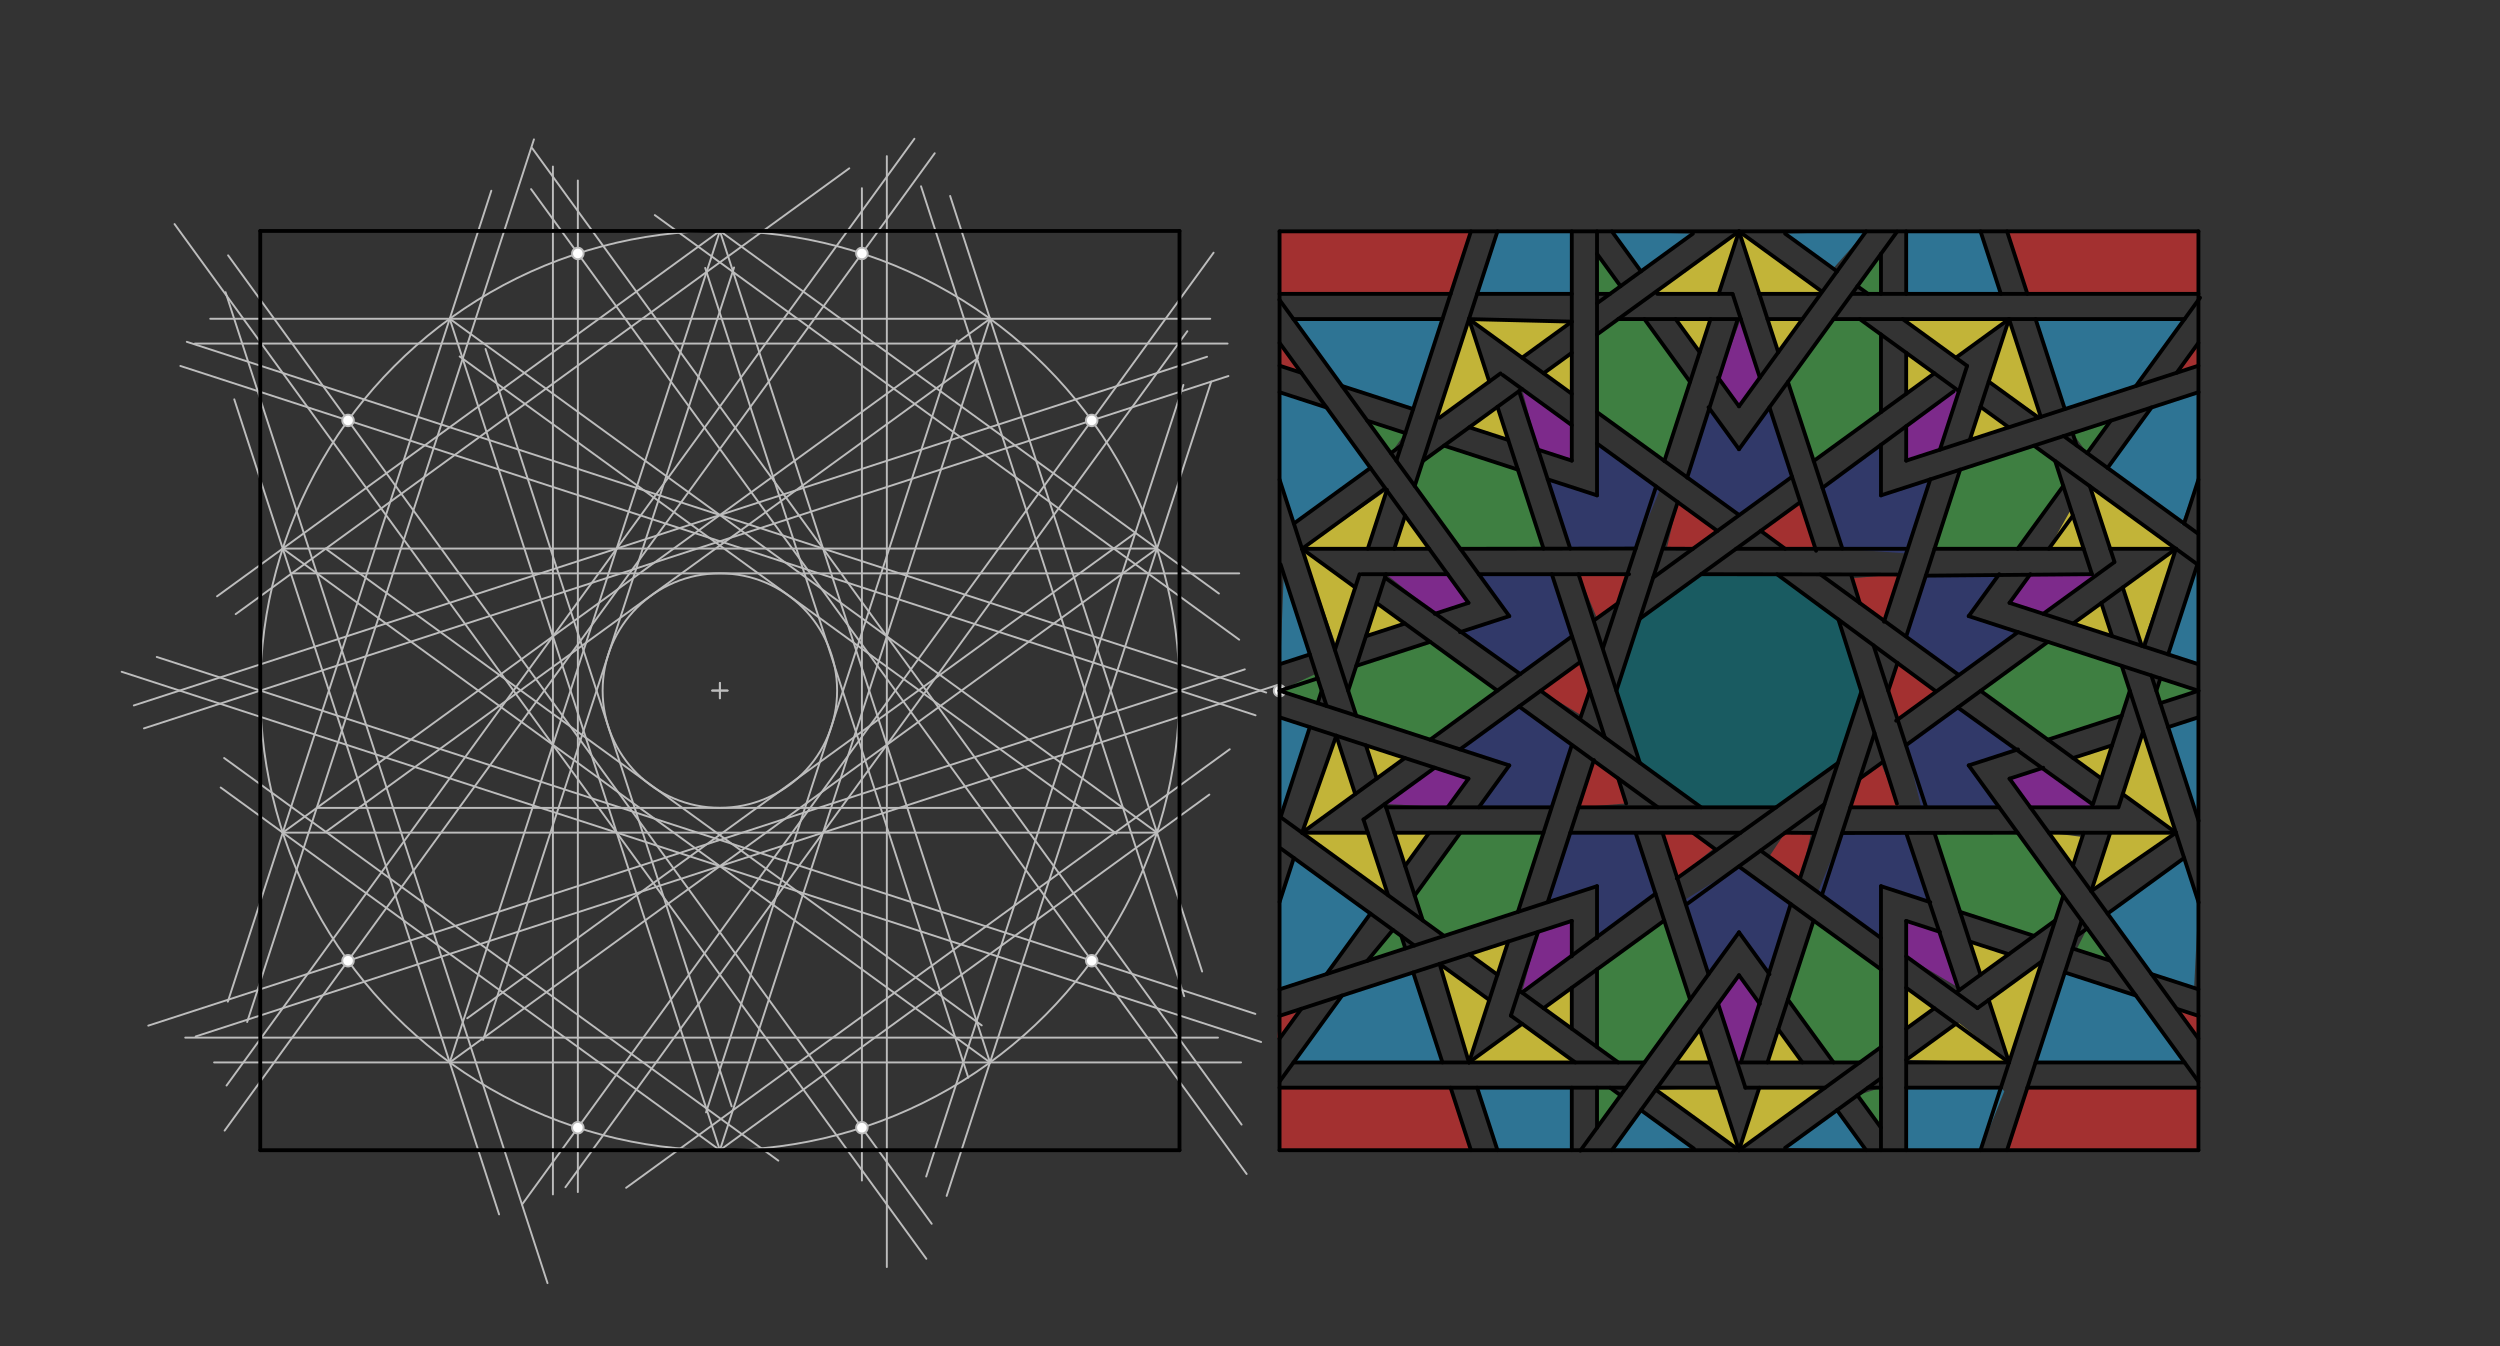 <svg xmlns="http://www.w3.org/2000/svg" class="svg--816" height="100%" preserveAspectRatio="xMidYMid meet" viewBox="0 0 1300 700" width="100%"><rect x="0" y="0" width="1300" height="700" fill="#333333" stroke="none"/><defs><marker id="marker-arrow" markerHeight="16" markerUnits="userSpaceOnUse" markerWidth="24" orient="auto-start-reverse" refX="24" refY="4" viewBox="0 0 24 8"><path d="M 0 0 L 24 4 L 0 8 z" stroke="inherit"></path></marker></defs><g class="aux-layer--949"><g class="element--733"><g class="center--a87"><line x1="370.333" y1="359.104" x2="378.333" y2="359.104" stroke="#BDBDBD" stroke-width="1" stroke-linecap="round"></line><line x1="374.333" y1="355.104" x2="374.333" y2="363.104" stroke="#BDBDBD" stroke-width="1" stroke-linecap="round"></line><circle class="hit--87b" cx="374.333" cy="359.104" r="4" stroke="none" fill="transparent"></circle></g><circle cx="374.333" cy="359.104" fill="none" r="239" stroke="#BDBDBD" stroke-dasharray="none" stroke-width="1"></circle></g><g class="element--733"><line stroke="#BDBDBD" stroke-dasharray="none" stroke-linecap="round" stroke-width="1" x1="374.333" x2="147.031" y1="120.104" y2="285.249"></line></g><g class="element--733"><line stroke="#BDBDBD" stroke-dasharray="none" stroke-linecap="round" stroke-width="1" x1="147.031" x2="233.853" y1="285.249" y2="552.459"></line></g><g class="element--733"><line stroke="#BDBDBD" stroke-dasharray="none" stroke-linecap="round" stroke-width="1" x1="233.853" x2="514.814" y1="552.459" y2="552.459"></line></g><g class="element--733"><line stroke="#BDBDBD" stroke-dasharray="none" stroke-linecap="round" stroke-width="1" x1="514.814" x2="601.636" y1="552.459" y2="285.249"></line></g><g class="element--733"><line stroke="#BDBDBD" stroke-dasharray="none" stroke-linecap="round" stroke-width="1" x1="601.636" x2="374.333" y1="285.249" y2="120.104"></line></g><g class="element--733"><line stroke="#BDBDBD" stroke-dasharray="none" stroke-linecap="round" stroke-width="1" x1="147.031" x2="374.333" y1="432.959" y2="598.104"></line></g><g class="element--733"><line stroke="#BDBDBD" stroke-dasharray="none" stroke-linecap="round" stroke-width="1" x1="374.333" x2="601.636" y1="598.104" y2="432.959"></line></g><g class="element--733"><line stroke="#BDBDBD" stroke-dasharray="none" stroke-linecap="round" stroke-width="1" x1="147.031" x2="233.853" y1="432.959" y2="165.749"></line></g><g class="element--733"><line stroke="#BDBDBD" stroke-dasharray="none" stroke-linecap="round" stroke-width="1" x1="233.853" x2="514.814" y1="165.749" y2="165.749"></line></g><g class="element--733"><line stroke="#BDBDBD" stroke-dasharray="none" stroke-linecap="round" stroke-width="1" x1="514.814" x2="601.636" y1="165.749" y2="432.959"></line></g><g class="element--733"><line stroke="#BDBDBD" stroke-dasharray="none" stroke-linecap="round" stroke-width="1" x1="374.333" x2="233.853" y1="120.104" y2="552.459"></line></g><g class="element--733"><line stroke="#BDBDBD" stroke-dasharray="none" stroke-linecap="round" stroke-width="1" x1="233.853" x2="601.636" y1="552.459" y2="285.249"></line></g><g class="element--733"><line stroke="#BDBDBD" stroke-dasharray="none" stroke-linecap="round" stroke-width="1" x1="601.636" x2="147.031" y1="285.249" y2="285.249"></line></g><g class="element--733"><line stroke="#BDBDBD" stroke-dasharray="none" stroke-linecap="round" stroke-width="1" x1="147.031" x2="514.814" y1="285.249" y2="552.459"></line></g><g class="element--733"><line stroke="#BDBDBD" stroke-dasharray="none" stroke-linecap="round" stroke-width="1" x1="514.814" x2="374.333" y1="552.459" y2="120.104"></line></g><g class="element--733"><line stroke="#BDBDBD" stroke-dasharray="none" stroke-linecap="round" stroke-width="1" x1="514.814" x2="147.031" y1="165.749" y2="432.959"></line></g><g class="element--733"><line stroke="#BDBDBD" stroke-dasharray="none" stroke-linecap="round" stroke-width="1" x1="147.031" x2="601.636" y1="432.959" y2="432.959"></line></g><g class="element--733"><line stroke="#BDBDBD" stroke-dasharray="none" stroke-linecap="round" stroke-width="1" x1="601.636" x2="233.853" y1="432.959" y2="165.749"></line></g><g class="element--733"><line stroke="#BDBDBD" stroke-dasharray="none" stroke-linecap="round" stroke-width="1" x1="233.853" x2="374.333" y1="165.749" y2="598.104"></line></g><g class="element--733"><line stroke="#BDBDBD" stroke-dasharray="none" stroke-linecap="round" stroke-width="1" x1="374.333" x2="514.814" y1="598.104" y2="165.749"></line></g><g class="element--733"><line stroke="#BDBDBD" stroke-dasharray="none" stroke-linecap="round" stroke-width="1" x1="448.188" x2="180.978" y1="131.802" y2="499.585"></line></g><g class="element--733"><line stroke="#BDBDBD" stroke-dasharray="none" stroke-linecap="round" stroke-width="1" x1="180.978" x2="613.333" y1="499.585" y2="359.104"></line></g><g class="element--733"><line stroke="#BDBDBD" stroke-dasharray="none" stroke-linecap="round" stroke-width="1" x1="613.333" x2="180.978" y1="359.104" y2="218.623"></line></g><g class="element--733"><line stroke="#BDBDBD" stroke-dasharray="none" stroke-linecap="round" stroke-width="1" x1="448.188" x2="448.188" y1="586.407" y2="131.802"></line></g><g class="element--733"><line stroke="#BDBDBD" stroke-dasharray="none" stroke-linecap="round" stroke-width="1" x1="300.478" x2="300.478" y1="131.802" y2="586.407"></line></g><g class="element--733"><line stroke="#BDBDBD" stroke-dasharray="none" stroke-linecap="round" stroke-width="1" x1="300.478" x2="567.688" y1="586.407" y2="218.623"></line></g><g class="element--733"><line stroke="#BDBDBD" stroke-dasharray="none" stroke-linecap="round" stroke-width="1" x1="567.688" x2="135.333" y1="218.623" y2="359.104"></line></g><g class="element--733"><line stroke="#BDBDBD" stroke-dasharray="none" stroke-linecap="round" stroke-width="1" x1="135.333" x2="567.688" y1="359.104" y2="499.585"></line></g><g class="element--733"><line stroke="#BDBDBD" stroke-dasharray="none" stroke-linecap="round" stroke-width="1" x1="601.636" x2="625.104" y1="432.959" y2="505.188"></line></g><g class="element--733"><line stroke="#BDBDBD" stroke-dasharray="none" stroke-linecap="round" stroke-width="1" x1="514.814" x2="494.067" y1="165.749" y2="101.897"></line></g><g class="element--733"><line stroke="#BDBDBD" stroke-dasharray="none" stroke-linecap="round" stroke-width="1" x1="147.031" x2="118.47" y1="432.959" y2="520.862"></line></g><g class="element--733"><line stroke="#BDBDBD" stroke-dasharray="none" stroke-linecap="round" stroke-width="1" x1="233.853" x2="255.484" y1="165.749" y2="99.175"></line></g><g class="element--733"><line stroke="#BDBDBD" stroke-dasharray="none" stroke-linecap="round" stroke-width="1" x1="514.814" x2="629.333" y1="165.749" y2="165.749"></line></g><g class="element--733"><line stroke="#BDBDBD" stroke-dasharray="none" stroke-linecap="round" stroke-width="1" x1="233.853" x2="109.333" y1="165.749" y2="165.749"></line></g><g class="element--733"><line stroke="#BDBDBD" stroke-dasharray="none" stroke-linecap="round" stroke-width="1" x1="233.853" x2="111.333" y1="552.459" y2="552.459"></line></g><g class="element--733"><line stroke="#BDBDBD" stroke-dasharray="none" stroke-linecap="round" stroke-width="1" x1="514.814" x2="645.333" y1="552.459" y2="552.459"></line></g><g class="element--733"><line stroke="#BDBDBD" stroke-dasharray="none" stroke-linecap="round" stroke-width="1" x1="514.814" x2="492.262" y1="552.459" y2="621.867"></line></g><g class="element--733"><line stroke="#BDBDBD" stroke-dasharray="none" stroke-linecap="round" stroke-width="1" x1="601.636" x2="629.859" y1="285.249" y2="198.386"></line></g><g class="element--733"><line stroke="#BDBDBD" stroke-dasharray="none" stroke-linecap="round" stroke-width="1" x1="233.853" x2="259.525" y1="552.459" y2="631.471"></line></g><g class="element--733"><line stroke="#BDBDBD" stroke-dasharray="none" stroke-linecap="round" stroke-width="1" x1="147.031" x2="121.821" y1="285.249" y2="207.662"></line></g><g class="element--733"><line stroke="#BDBDBD" stroke-dasharray="none" stroke-linecap="round" stroke-width="1" x1="180.978" x2="448.188" y1="218.623" y2="586.407"></line></g><g class="element--733"><line stroke="#BDBDBD" stroke-dasharray="none" stroke-linecap="round" stroke-width="1" x1="567.688" x2="300.478" y1="499.585" y2="131.802"></line></g><g class="element--733"><line stroke="#BDBDBD" stroke-dasharray="none" stroke-linecap="round" stroke-width="1" x1="180.978" x2="93.793" y1="218.623" y2="190.295"></line></g><g class="element--733"><line stroke="#BDBDBD" stroke-dasharray="none" stroke-linecap="round" stroke-width="1" x1="567.688" x2="638.775" y1="218.623" y2="195.526"></line></g><g class="element--733"><line stroke="#BDBDBD" stroke-dasharray="none" stroke-linecap="round" stroke-width="1" x1="180.978" x2="77.11" y1="499.585" y2="533.334"></line></g><g class="element--733"><line stroke="#BDBDBD" stroke-dasharray="none" stroke-linecap="round" stroke-width="1" x1="567.688" x2="652.787" y1="499.585" y2="527.235"></line></g><g class="element--733"><line stroke="#BDBDBD" stroke-dasharray="none" stroke-linecap="round" stroke-width="1" x1="567.688" x2="648.252" y1="499.585" y2="610.471"></line></g><g class="element--733"><line stroke="#BDBDBD" stroke-dasharray="none" stroke-linecap="round" stroke-width="1" x1="300.478" x2="276.169" y1="131.802" y2="98.343"></line></g><g class="element--733"><line stroke="#BDBDBD" stroke-dasharray="none" stroke-linecap="round" stroke-width="1" x1="448.188" x2="486.053" y1="131.802" y2="79.685"></line></g><g class="element--733"><line stroke="#BDBDBD" stroke-dasharray="none" stroke-linecap="round" stroke-width="1" x1="300.478" x2="271.467" y1="586.407" y2="626.337"></line></g><g class="element--733"><line stroke="#BDBDBD" stroke-dasharray="none" stroke-linecap="round" stroke-width="1" x1="448.188" x2="484.484" y1="586.407" y2="636.364"></line></g><g class="element--733"><line stroke="#BDBDBD" stroke-dasharray="none" stroke-linecap="round" stroke-width="1" x1="147.031" x2="112.856" y1="285.249" y2="310.079"></line></g><g class="element--733"><line stroke="#BDBDBD" stroke-dasharray="none" stroke-linecap="round" stroke-width="1" x1="147.031" x2="114.76" y1="432.959" y2="409.513"></line></g><g class="element--733"><line stroke="#BDBDBD" stroke-dasharray="none" stroke-linecap="round" stroke-width="1" x1="601.636" x2="628.855" y1="432.959" y2="413.184"></line></g><g class="element--733"><line stroke="#BDBDBD" stroke-dasharray="none" stroke-linecap="round" stroke-width="1" x1="601.636" x2="633.842" y1="285.249" y2="308.648"></line></g><g class="element--733"><line stroke="#BDBDBD" stroke-dasharray="none" stroke-linecap="round" stroke-width="1" x1="567.688" x2="631.06" y1="218.623" y2="131.4"></line></g><g class="element--733"><line stroke="#BDBDBD" stroke-dasharray="none" stroke-linecap="round" stroke-width="1" x1="180.978" x2="118.61" y1="218.623" y2="132.781"></line></g><g class="element--733"><line stroke="#BDBDBD" stroke-dasharray="none" stroke-linecap="round" stroke-width="1" x1="180.978" x2="116.802" y1="499.585" y2="587.916"></line></g><g class="element--733"><line stroke="#BDBDBD" stroke-dasharray="none" stroke-linecap="round" stroke-width="1" x1="300.478" x2="300.478" y1="586.407" y2="619.865"></line></g><g class="element--733"><line stroke="#BDBDBD" stroke-dasharray="none" stroke-linecap="round" stroke-width="1" x1="448.188" x2="448.188" y1="586.407" y2="613.865"></line></g><g class="element--733"><line stroke="#BDBDBD" stroke-dasharray="none" stroke-linecap="round" stroke-width="1" x1="448.188" x2="448.188" y1="131.802" y2="97.865"></line></g><g class="element--733"><line stroke="#BDBDBD" stroke-dasharray="none" stroke-linecap="round" stroke-width="1" x1="300.478" x2="300.478" y1="131.802" y2="93.865"></line></g><g class="element--733"><line stroke="#BDBDBD" stroke-dasharray="none" stroke-linecap="round" stroke-width="1" x1="251.207" x2="381.722" y1="540.771" y2="139.087"></line></g><g class="element--733"><line stroke="#BDBDBD" stroke-dasharray="none" stroke-linecap="round" stroke-width="1" x1="503.516" x2="366.701" y1="560.391" y2="139.318"></line></g><g class="element--733"><line stroke="#BDBDBD" stroke-dasharray="none" stroke-linecap="round" stroke-width="1" x1="590.368" x2="242.962" y1="277.103" y2="529.508"></line></g><g class="element--733"><line stroke="#BDBDBD" stroke-dasharray="none" stroke-linecap="round" stroke-width="1" x1="510.495" x2="169.264" y1="533.203" y2="285.284"></line></g><g class="element--733"><line stroke="#BDBDBD" stroke-dasharray="none" stroke-linecap="round" stroke-width="1" x1="508.5" x2="169.403" y1="186.195" y2="432.564"></line></g><g class="element--733"><line stroke="#BDBDBD" stroke-dasharray="none" stroke-linecap="round" stroke-width="1" x1="584.206" x2="165.115" y1="420.121" y2="420.121"></line></g><g class="element--733"><line stroke="#BDBDBD" stroke-dasharray="none" stroke-linecap="round" stroke-width="1" x1="580.548" x2="239.039" y1="433.498" y2="185.377"></line></g><g class="element--733"><line stroke="#BDBDBD" stroke-dasharray="none" stroke-linecap="round" stroke-width="1" x1="380.455" x2="252.486" y1="575.305" y2="181.457"></line></g><g class="element--733"><line stroke="#BDBDBD" stroke-dasharray="none" stroke-linecap="round" stroke-width="1" x1="367.144" x2="497.594" y1="578.436" y2="176.95"></line></g><g class="element--733"><line stroke="#BDBDBD" stroke-dasharray="none" stroke-linecap="round" stroke-width="1" x1="287.511" x2="287.512" y1="621.099" y2="86.599"></line></g><g class="element--733"><line stroke="#BDBDBD" stroke-dasharray="none" stroke-linecap="round" stroke-width="1" x1="461.155" x2="461.155" y1="658.865" y2="81.198"></line></g><g class="element--733"><line stroke="#BDBDBD" stroke-dasharray="none" stroke-linecap="round" stroke-width="1" x1="69.59" x2="627.663" y1="366.831" y2="185.503"></line></g><g class="element--733"><line stroke="#BDBDBD" stroke-dasharray="none" stroke-linecap="round" stroke-width="1" x1="613.333" x2="647.292" y1="359.104" y2="348.07"></line></g><g class="element--733"><line stroke="#BDBDBD" stroke-dasharray="none" stroke-linecap="round" stroke-width="1" x1="613.333" x2="652.885" y1="359.104" y2="371.955"></line></g><g class="element--733"><line stroke="#BDBDBD" stroke-dasharray="none" stroke-linecap="round" stroke-width="1" x1="135.333" x2="81.521" y1="359.104" y2="341.62"></line></g><g class="element--733"><line stroke="#BDBDBD" stroke-dasharray="none" stroke-linecap="round" stroke-width="1" x1="135.333" x2="74.864" y1="359.104" y2="378.752"></line></g><g class="element--733"><line stroke="#BDBDBD" stroke-dasharray="none" stroke-linecap="round" stroke-width="1" x1="101.754" x2="665.157" y1="538.96" y2="355.9"></line></g><g class="element--733"><line stroke="#BDBDBD" stroke-dasharray="none" stroke-linecap="round" stroke-width="1" x1="63.27" x2="655.775" y1="349.324" y2="541.84"></line></g><g class="element--733"><line stroke="#BDBDBD" stroke-dasharray="none" stroke-linecap="round" stroke-width="1" x1="97.147" x2="658.427" y1="177.751" y2="360.122"></line></g><g class="element--733"><line stroke="#BDBDBD" stroke-dasharray="none" stroke-linecap="round" stroke-width="1" x1="294.017" x2="617.417" y1="617.36" y2="172.238"></line></g><g class="element--733"><line stroke="#BDBDBD" stroke-dasharray="none" stroke-linecap="round" stroke-width="1" x1="645.627" x2="276.698" y1="584.797" y2="77.011"></line></g><g class="element--733"><line stroke="#BDBDBD" stroke-dasharray="none" stroke-linecap="round" stroke-width="1" x1="481.695" x2="90.765" y1="654.585" y2="116.517"></line></g><g class="element--733"><line stroke="#BDBDBD" stroke-dasharray="none" stroke-linecap="round" stroke-width="1" x1="117.804" x2="475.494" y1="564.476" y2="72.159"></line></g><g class="element--733"><line stroke="#BDBDBD" stroke-dasharray="none" stroke-linecap="round" stroke-width="1" x1="101.333" x2="638.333" y1="178.665" y2="178.665"></line></g><g class="element--733"><line stroke="#BDBDBD" stroke-dasharray="none" stroke-linecap="round" stroke-width="1" x1="633.333" x2="96.333" y1="539.566" y2="539.566"></line></g><g class="element--733"><line stroke="#BDBDBD" stroke-dasharray="none" stroke-linecap="round" stroke-width="1" x1="644.376" x2="340.498" y1="332.634" y2="111.854"></line></g><g class="element--733"><line stroke="#BDBDBD" stroke-dasharray="none" stroke-linecap="round" stroke-width="1" x1="615.776" x2="478.935" y1="518.026" y2="96.873"></line></g><g class="element--733"><line stroke="#BDBDBD" stroke-dasharray="none" stroke-linecap="round" stroke-width="1" x1="615.37" x2="481.622" y1="200.162" y2="611.796"></line></g><g class="element--733"><line stroke="#BDBDBD" stroke-dasharray="none" stroke-linecap="round" stroke-width="1" x1="639.465" x2="325.59" y1="389.615" y2="617.658"></line></g><g class="element--733"><line stroke="#BDBDBD" stroke-dasharray="none" stroke-linecap="round" stroke-width="1" x1="116.547" x2="404.722" y1="394.162" y2="603.534"></line></g><g class="element--733"><g class="center--a87"><line x1="370.333" y1="359.104" x2="378.333" y2="359.104" stroke="#BDBDBD" stroke-width="1" stroke-linecap="round"></line><line x1="374.333" y1="355.104" x2="374.333" y2="363.104" stroke="#BDBDBD" stroke-width="1" stroke-linecap="round"></line><circle class="hit--87b" cx="374.333" cy="359.104" r="4" stroke="none" fill="transparent"></circle></g><circle cx="374.333" cy="359.104" fill="none" r="60.963" stroke="#BDBDBD" stroke-dasharray="none" stroke-width="1"></circle></g><g class="element--733"><line stroke="#BDBDBD" stroke-dasharray="none" stroke-linecap="round" stroke-width="1" x1="151.333" x2="644.376" y1="298.15" y2="298.15"></line></g><g class="element--733"><line stroke="#BDBDBD" stroke-dasharray="none" stroke-linecap="round" stroke-width="1" x1="117.281" x2="284.704" y1="151.941" y2="667.217"></line></g><g class="element--733"><line stroke="#BDBDBD" stroke-dasharray="none" stroke-linecap="round" stroke-width="1" x1="128.522" x2="277.651" y1="531.446" y2="72.473"></line></g><g class="element--733"><line stroke="#BDBDBD" stroke-dasharray="none" stroke-linecap="round" stroke-width="1" x1="122.56" x2="441.62" y1="319.339" y2="87.529"></line></g><g class="element--733"><circle cx="300.478" cy="131.802" r="3" stroke="#BDBDBD" stroke-width="1" fill="#ffffff"></circle>}</g><g class="element--733"><circle cx="448.188" cy="131.802" r="3" stroke="#BDBDBD" stroke-width="1" fill="#ffffff"></circle>}</g><g class="element--733"><circle cx="180.978" cy="218.623" r="3" stroke="#BDBDBD" stroke-width="1" fill="#ffffff"></circle>}</g><g class="element--733"><circle cx="567.688" cy="218.623" r="3" stroke="#BDBDBD" stroke-width="1" fill="#ffffff"></circle>}</g><g class="element--733"><circle cx="567.688" cy="499.585" r="3" stroke="#BDBDBD" stroke-width="1" fill="#ffffff"></circle>}</g><g class="element--733"><circle cx="180.978" cy="499.585" r="3" stroke="#BDBDBD" stroke-width="1" fill="#ffffff"></circle>}</g><g class="element--733"><circle cx="300.478" cy="586.407" r="3" stroke="#BDBDBD" stroke-width="1" fill="#ffffff"></circle>}</g><g class="element--733"><circle cx="448.188" cy="586.407" r="3" stroke="#BDBDBD" stroke-width="1" fill="#ffffff"></circle>}</g><g class="element--733"><circle cx="665.371" cy="359.199" r="3" stroke="#BDBDBD" stroke-width="1" fill="#ffffff"></circle>}</g></g><g class="main-layer--75a"><g class="element--733"><g fill="#29B6F6" opacity="0.5"><path d="M 768.114 152.803 L 778.677 120.293 L 817.333 120.293 L 817.333 152.803 L 768.114 152.803 Z" stroke="none"></path></g></g><g class="element--733"><g fill="#29B6F6" opacity="0.5"><path d="M 853.299 141.117 L 838.17 120.293 L 880.3 121.5 L 855.556 139.465 Z" stroke="none"></path></g></g><g class="element--733"><g fill="#29B6F6" opacity="0.5"><path d="M 928.254 121.5 L 953.217 139.636 L 970.384 120.293 L 928.254 121.5 Z" stroke="none"></path></g></g><g class="element--733"><g fill="#29B6F6" opacity="0.5"><path d="M 991.22 152.803 L 991.22 120.293 L 1029.877 120.293 L 1040.44 152.803 L 991.22 152.803 Z" stroke="none"></path></g></g><g class="element--733"><g fill="#29B6F6" opacity="0.5"><path d="M 1058.494 165.92 L 1073.704 212.731 L 1110.673 200.719 L 1135.956 165.92 L 1058.494 165.92 Z" stroke="none"></path></g></g><g class="element--733"><g fill="#29B6F6" opacity="0.5"><path d="M 1135.751 272.255 L 1095.932 243.325 L 1118.78 211.877 L 1143.182 203.949 L 1143.182 249.386 L 1134.222 272.799 Z" stroke="none"></path></g></g><g class="element--733"><g fill="#29B6F6" opacity="0.5"><path d="M 1142.648 293.48 L 1127.438 340.29 L 1142.776 345.274 L 1142.648 293.48 Z" stroke="none"></path></g></g><g class="element--733"><g fill="#29B6F6" opacity="0.5"><path d="M 1142.776 373.123 L 1127.438 378.107 L 1142.648 424.918 L 1142.776 373.123 Z" stroke="none"></path></g></g><g class="element--733"><g fill="#29B6F6" opacity="0.5"><path d="M 1143.182 469.012 L 1135.751 446.142 L 1095.932 475.073 L 1118.78 506.52 L 1140.933 513.718 L 1143.182 469.012 Z" stroke="none"></path></g></g><g class="element--733"><g fill="#29B6F6" opacity="0.5"><path d="M 1110.673 517.679 L 1073.704 505.667 L 1058.494 552.477 L 1135.956 552.477 L 1110.673 517.679 Z" stroke="none"></path></g></g><g class="element--733"><g fill="#29B6F6" opacity="0.5"><path d="M 1040.44 565.595 L 991.22 565.595 L 991.22 598.104 L 1029.877 598.104 L 1042.222 567.465 Z" stroke="none"></path></g></g><g class="element--733"><g fill="#29B6F6" opacity="0.5"><path d="M 970.384 598.104 L 955.255 577.281 L 928.254 596.898 L 970.384 598.104 Z" stroke="none"></path></g></g><g class="element--733"><g fill="#29B6F6" opacity="0.5"><path d="M 880.3 596.898 L 853.299 577.281 L 838.17 598.104 L 880.3 596.898 Z" stroke="none"></path></g></g><g class="element--733"><g fill="#29B6F6" opacity="0.5"><path d="M 817.333 598.104 L 817.333 565.595 L 768.114 565.595 L 778.677 598.104 L 817.333 598.104 Z" stroke="none"></path></g></g><g class="element--733"><g fill="#29B6F6" opacity="0.5"><path d="M 750.059 552.477 L 734.85 505.667 L 697.881 517.679 L 672.598 552.477 L 750.059 552.477 Z" stroke="none"></path></g></g><g class="element--733"><g fill="#29B6F6" opacity="0.5"><path d="M 672.802 446.142 L 712.622 475.073 L 689.774 506.52 L 665.371 514.449 L 665.371 469.012 L 672.802 446.142 Z" stroke="none"></path></g></g><g class="element--733"><g fill="#29B6F6" opacity="0.5"><path d="M 665.906 424.918 L 681.116 378.107 L 665.778 373.123 L 665.906 424.918 Z" stroke="none"></path></g></g><g class="element--733"><g fill="#29B6F6" opacity="0.5"><path d="M 665.778 345.274 L 681.115 340.291 L 667.562 298.576 L 665.778 345.274 Z" stroke="none"></path></g></g><g class="element--733"><g fill="#29B6F6" opacity="0.5"><path d="M 672.802 272.255 L 665.371 249.386 L 665.371 203.949 L 689.773 211.877 L 712.621 243.325 L 672.802 272.255 Z" stroke="none"></path></g></g><g class="element--733"><g fill="#29B6F6" opacity="0.5"><path d="M 734.849 212.731 L 750.059 165.92 L 672.598 165.92 L 697.881 200.719 L 734.889 212.799 Z" stroke="none"></path></g></g><g class="element--733"><g fill="#00838F" opacity="0.5"><path d="M 840.534 359.199 L 852.708 321.732 L 884.579 298.576 L 924.066 298.643 L 955.984 322.157 L 967.882 359.622 L 955.694 396.776 L 923.528 419.822 L 884.579 419.822 L 852.708 396.666 L 840.534 359.199 Z" stroke="none"></path></g></g><g class="element--733"><g fill="#303F9F" opacity="0.5"><path d="M 804.811 249.255 L 816.52 285.29 L 850.563 285.234 L 863.234 254.445 L 830.451 230.627 L 830.451 257.586 L 804.811 249.255 Z" stroke="none"></path></g></g><g class="element--733"><g fill="#303F9F" opacity="0.5"><path d="M 888.827 212.334 L 877.359 248.284 L 904.433 267.832 L 931.858 247.906 L 920.123 211.788 L 904.277 233.599 L 888.827 212.334 Z" stroke="none"></path></g></g><g class="element--733"><g fill="#303F9F" opacity="0.5"><path d="M 978.103 231.297 L 947.703 253.671 L 958.419 285.373 L 991.22 287.794 L 1003.742 249.255 L 978.103 257.586 L 978.103 231.297 Z" stroke="none"></path></g></g><g class="element--733"><g fill="#303F9F" opacity="0.5"><path d="M 1039.259 299.011 L 1001.437 299.35 L 991.22 331.113 L 1018.009 350.577 L 1049.369 328.717 L 1023.729 320.386 L 1039.259 299.011 Z" stroke="none"></path></g></g><g class="element--733"><g fill="#303F9F" opacity="0.5"><path d="M 1048.691 389.901 L 1018.059 367.889 L 991.124 387.581 L 999.054 419.822 L 1039.576 419.822 L 1023.729 398.011 L 1048.691 389.901 Z" stroke="none"></path></g></g><g class="element--733"><g fill="#303F9F" opacity="0.5"><path d="M 1003.231 468.976 L 991.22 433.109 L 957.855 433.208 L 945.319 463.952 L 978.103 487.771 L 978.103 460.811 L 1003.231 468.976 Z" stroke="none"></path></g></g><g class="element--733"><g fill="#303F9F" opacity="0.5"><path d="M 919.807 506.174 L 931.172 470.097 L 904.121 450.566 L 875.909 468.07 L 888.431 506.609 L 904.277 484.799 L 919.807 506.174 Z" stroke="none"></path></g></g><g class="element--733"><g fill="#303F9F" opacity="0.5"><path d="M 830.451 487.233 L 860.851 464.726 L 850.446 433.025 L 816.547 433.025 L 804.811 469.142 L 830.451 460.811 L 830.451 487.233 Z" stroke="none"></path></g></g><g class="element--733"><g fill="#303F9F" opacity="0.5"><path d="M 768.978 419.822 L 807.117 419.047 L 817.081 387.101 L 789.908 367.359 L 759.184 389.68 L 784.824 398.011 L 769.556 418.132 Z" stroke="none"></path></g></g><g class="element--733"><g fill="#303F9F" opacity="0.5"><path d="M 759.696 328.551 L 790.495 350.508 L 817.43 330.817 L 806.954 298.576 L 768.978 298.576 L 784.824 320.386 L 759.696 328.551 Z" stroke="none"></path></g></g><g class="element--733"><g fill="#43A047" opacity="0.7"><path d="M 830.451 214.307 L 865.485 239.683 L 878.838 198.586 L 855.105 165.92 L 841.477 165.92 L 830.451 173.931 L 830.451 214.307 Z" stroke="none"></path></g></g><g class="element--733"><g fill="#43A047" opacity="0.7"><path d="M 929.715 198.586 L 953.448 165.92 L 967.077 165.92 L 978.103 173.931 L 978.103 214.307 L 943.143 239.707 L 929.715 198.586 Z" stroke="none"></path></g></g><g class="element--733"><g fill="#43A047" opacity="0.7"><path d="M 1019.263 244.212 L 1005.956 285.373 L 1049.168 285.373 L 1072.901 252.708 L 1068.689 239.746 L 1057.663 231.735 L 1019.263 244.212 Z" stroke="none"></path></g></g><g class="element--733"><g fill="#43A047" opacity="0.7"><path d="M 1103.29 346.237 L 1064.89 333.76 L 1029.93 359.238 L 1064.89 384.637 L 1102.665 372.364 L 1107.502 359.199 L 1103.29 346.237 Z" stroke="none"></path></g></g><g class="element--733"><g fill="#43A047" opacity="0.7"><path d="M 1072.901 465.69 L 1049.168 433.025 L 1005.91 433.088 L 1019.263 474.185 L 1057.663 486.662 L 1068.689 478.651 L 1072.901 465.69 Z" stroke="none"></path></g></g><g class="element--733"><g fill="#43A047" opacity="0.7"><path d="M 978.103 544.466 L 978.103 504.09 L 943.069 478.714 L 929.715 519.812 L 953.448 552.477 L 967.077 552.477 L 978.103 544.466 Z" stroke="none"></path></g></g><g class="element--733"><g fill="#43A047" opacity="0.7"><path d="M 878.838 519.812 L 865.411 478.69 L 830.451 504.09 L 830.451 544.467 L 841.477 552.477 L 855.105 552.477 L 855.105 552.477 L 878.838 519.812 Z" stroke="none"></path></g></g><g class="element--733"><g fill="#43A047" opacity="0.7"><path d="M 750.89 486.662 L 789.29 474.185 L 802.598 433.025 L 759.386 433.025 L 735.653 465.69 L 739.864 478.651 L 750.89 486.662 Z" stroke="none"></path></g></g><g class="element--733"><g fill="#43A047" opacity="0.7"><path d="M 705.263 372.16 L 743.664 384.637 L 778.623 359.16 L 743.664 333.76 L 705.263 346.237 L 705.263 346.237 L 701.052 359.199 L 705.263 372.16 Z" stroke="none"></path></g></g><g class="element--733"><g fill="#43A047" opacity="0.7"><path d="M 735.653 252.708 L 759.385 285.373 L 802.644 285.31 L 789.29 244.212 L 750.89 231.735 L 739.864 239.746 L 735.653 252.708 Z" stroke="none"></path></g></g><g class="element--733"><g fill="#43A047" opacity="0.7"><path d="M 830.451 131.986 L 830.451 152.803 L 837.215 152.803 L 842.687 148.827 L 830.451 131.986 Z" stroke="none"></path></g></g><g class="element--733"><g fill="#43A047" opacity="0.7"><path d="M 978.103 131.986 L 965.867 148.827 L 971.339 152.803 L 978.103 152.803 L 978.103 131.986 Z" stroke="none"></path></g></g><g class="element--733"><g fill="#43A047" opacity="0.7"><path d="M 1097.555 218.774 L 1077.758 225.206 L 1085.32 235.615 L 1097.555 218.774 Z" stroke="none"></path></g></g><g class="element--733"><g fill="#43A047" opacity="0.7"><path d="M 1143.182 359.199 L 1123.385 352.766 L 1121.294 359.199 L 1123.385 365.631 L 1143.182 359.199 Z" stroke="none"></path></g></g><g class="element--733"><g fill="#43A047" opacity="0.7"><path d="M 1085.32 482.783 L 1079.757 493.841 L 1097.555 499.624 L 1085.32 482.783 Z" stroke="none"></path></g></g><g class="element--733"><g fill="#43A047" opacity="0.7"><path d="M 978.103 565.595 L 965.867 569.57 L 978.103 586.411 L 978.103 565.595 Z" stroke="none"></path></g></g><g class="element--733"><g fill="#43A047" opacity="0.7"><path d="M 837.215 565.595 L 842.687 569.57 L 830.451 586.411 L 830.451 565.595 L 837.215 565.595 Z" stroke="none"></path></g></g><g class="element--733"><g fill="#43A047" opacity="0.7"><path d="M 710.998 499.624 L 730.796 493.191 L 728.706 486.759 L 724.297 483.556 L 710.998 499.624 Z" stroke="none"></path></g></g><g class="element--733"><g fill="#43A047" opacity="0.7"><path d="M 665.371 359.199 L 685.169 365.631 L 687.259 359.199 L 684.373 350.316 L 665.371 359.199 Z" stroke="none"></path></g></g><g class="element--733"><g fill="#43A047" opacity="0.7"><path d="M 710.998 218.774 L 723.234 235.615 L 723.234 235.615 L 730.796 225.206 L 710.998 218.774 Z" stroke="none"></path></g></g><g class="element--733"><g fill="#FFEB3B" opacity="0.7"><path d="M 763.852 165.92 L 817.333 167.247 L 791.506 186.012 L 763.852 165.92 Z" stroke="none"></path></g></g><g class="element--733"><g fill="#FFEB3B" opacity="0.7"><path d="M 763.852 165.92 L 746.761 218.521 L 774.415 198.43 L 763.852 165.92 Z" stroke="none"></path></g></g><g class="element--733"><g fill="#FFEB3B" opacity="0.7"><path d="M 859.532 152.803 L 904.277 120.293 L 893.714 152.803 L 859.556 152.799 Z" stroke="none"></path></g></g><g class="element--733"><g fill="#FFEB3B" opacity="0.7"><path d="M 904.277 120.293 L 947.544 151.729 L 914.84 152.803 L 904.277 120.293 Z" stroke="none"></path></g></g><g class="element--733"><g fill="#FFEB3B" opacity="0.7"><path d="M 989.394 165.92 L 1044.702 165.92 L 1017.048 186.012 L 989.394 165.92 Z" stroke="none"></path></g></g><g class="element--733"><g fill="#FFEB3B" opacity="0.7"><path d="M 1044.702 165.92 L 1034.139 198.43 L 1061.229 216.784 L 1044.702 165.92 Z" stroke="none"></path></g></g><g class="element--733"><g fill="#FFEB3B" opacity="0.7"><path d="M 1131.489 285.373 L 1086.744 252.864 L 1097.307 285.373 L 1131.489 285.373 Z" stroke="none"></path></g></g><g class="element--733"><g fill="#FFEB3B" opacity="0.7"><path d="M 1131.489 285.373 L 1103.835 305.465 L 1113.7 335.827 L 1131.489 285.373 Z" stroke="none"></path></g></g><g class="element--733"><g fill="#FFEB3B" opacity="0.7"><path d="M 1114.398 380.423 L 1103.835 412.933 L 1131.489 433.025 L 1114.398 380.423 Z" stroke="none"></path></g></g><g class="element--733"><g fill="#FFEB3B" opacity="0.7"><path d="M 1131.489 433.025 L 1097.307 433.025 L 1087.442 463.387 L 1131.489 433.025 Z" stroke="none"></path></g></g><g class="element--733"><g fill="#FFEB3B" opacity="0.7"><path d="M 1061.793 499.876 L 1044.702 552.477 L 1034.139 519.968 L 1061.793 499.876 Z" stroke="none"></path></g></g><g class="element--733"><g fill="#FFEB3B" opacity="0.7"><path d="M 1015.743 533.333 L 991.22 551.15 L 1044.702 552.477 L 1018.889 532.132 Z" stroke="none"></path></g></g><g class="element--733"><g fill="#FFEB3B" opacity="0.7"><path d="M 949.022 565.595 L 904.277 598.104 L 914.84 565.595 L 949.022 565.595 Z" stroke="none"></path></g></g><g class="element--733"><g fill="#FFEB3B" opacity="0.7"><path d="M 904.277 598.104 L 893.714 565.595 L 861.009 566.668 L 904.277 598.104 Z" stroke="none"></path></g></g><g class="element--733"><g fill="#FFEB3B" opacity="0.7"><path d="M 819.16 552.477 L 791.506 532.385 L 763.852 552.477 L 819.16 552.477 Z" stroke="none"></path></g></g><g class="element--733"><g fill="#FFEB3B" opacity="0.7"><path d="M 774.415 519.968 L 763.852 552.477 L 748.587 501.203 L 774.415 519.968 Z" stroke="none"></path></g></g><g class="element--733"><g fill="#FFEB3B" opacity="0.7"><path d="M 677.064 433.025 L 711.247 433.025 L 721.81 465.534 L 677.064 433.025 Z" stroke="none"></path></g></g><g class="element--733"><g fill="#FFEB3B" opacity="0.7"><path d="M 677.064 433.025 L 704.718 412.933 L 694.853 382.571 L 677.064 433.025 Z" stroke="none"></path></g></g><g class="element--733"><g fill="#FFEB3B" opacity="0.7"><path d="M 694.853 335.827 L 704.718 305.465 L 677.064 285.373 L 694.853 335.827 Z" stroke="none"></path></g></g><g class="element--733"><g fill="#FFEB3B" opacity="0.7"><path d="M 677.064 285.373 L 711.247 285.373 L 721.112 255.011 L 677.064 285.373 Z" stroke="none"></path></g></g><g class="element--733"><g fill="#FFEB3B" opacity="0.7"><path d="M 764.008 222.205 L 778.677 211.547 L 784.28 228.792 L 764.008 222.205 Z" stroke="none"></path></g></g><g class="element--733"><g fill="#FFEB3B" opacity="0.7"><path d="M 802.664 194.119 L 817.333 204.777 L 817.333 183.462 L 802.664 194.119 Z" stroke="none"></path></g></g><g class="element--733"><g fill="#FFEB3B" opacity="0.7"><path d="M 871.32 165.92 L 889.452 165.92 L 883.849 183.165 L 871.32 165.92 Z" stroke="none"></path></g></g><g class="element--733"><g fill="#FFEB3B" opacity="0.7"><path d="M 919.102 165.92 L 937.234 165.92 L 924.705 183.165 L 919.102 165.92 Z" stroke="none"></path></g></g><g class="element--733"><g fill="#FFEB3B" opacity="0.7"><path d="M 991.22 183.462 L 1005.889 194.119 L 991.22 204.777 L 991.22 183.462 Z" stroke="none"></path></g></g><g class="element--733"><g fill="#FFEB3B" opacity="0.7"><path d="M 1029.877 211.547 L 1044.546 222.205 L 1024.274 228.792 L 1029.877 211.547 Z" stroke="none"></path></g></g><g class="element--733"><g fill="#FFEB3B" opacity="0.7"><path d="M 1077.911 268.128 L 1083.514 285.373 L 1065.382 285.373 L 1076.222 266.132 Z" stroke="none"></path></g></g><g class="element--733"><g fill="#FFEB3B" opacity="0.7"><path d="M 1098.28 330.816 L 1092.677 313.572 L 1078.008 324.23 L 1098.28 330.816 Z" stroke="none"></path></g></g><g class="element--733"><g fill="#FFEB3B" opacity="0.7"><path d="M 1098.28 387.581 L 1078.008 394.168 L 1092.677 404.826 L 1098.28 387.581 Z" stroke="none"></path></g></g><g class="element--733"><g fill="#FFEB3B" opacity="0.7"><path d="M 1082.808 435.2 L 1065.382 433.025 L 1077.911 450.269 L 1082.808 435.2 Z" stroke="none"></path></g></g><g class="element--733"><g fill="#FFEB3B" opacity="0.7"><path d="M 1044.546 496.193 L 1024.274 489.606 L 1029.877 506.85 L 1044.546 496.193 Z" stroke="none"></path></g></g><g class="element--733"><g fill="#FFEB3B" opacity="0.7"><path d="M 1005.889 524.278 L 991.22 513.621 L 991.22 534.936 L 1005.889 524.278 Z" stroke="none"></path></g></g><g class="element--733"><g fill="#FFEB3B" opacity="0.7"><path d="M 937.234 552.477 L 924.705 535.233 L 919.102 552.477 L 937.234 552.477 Z" stroke="none"></path></g></g><g class="element--733"><g fill="#FFEB3B" opacity="0.7"><path d="M 889.452 552.477 L 883.849 535.233 L 871.32 552.477 L 889.556 552.799 Z" stroke="none"></path></g></g><g class="element--733"><g fill="#FFEB3B" opacity="0.7"><path d="M 817.333 534.936 L 817.333 513.621 L 802.664 524.278 L 817.333 534.936 Z" stroke="none"></path></g></g><g class="element--733"><g fill="#FFEB3B" opacity="0.7"><path d="M 778.677 506.85 L 784.28 489.606 L 764.008 496.193 L 778.677 506.85 Z" stroke="none"></path></g></g><g class="element--733"><g fill="#FFEB3B" opacity="0.7"><path d="M 730.642 450.269 L 743.171 433.025 L 725.039 433.025 L 730.642 450.269 Z" stroke="none"></path></g></g><g class="element--733"><g fill="#FFEB3B" opacity="0.7"><path d="M 715.877 404.826 L 730.546 394.168 L 710.274 387.581 L 715.877 404.826 Z" stroke="none"></path></g></g><g class="element--733"><g fill="#FFEB3B" opacity="0.7"><path d="M 711.332 330.473 L 715.877 313.572 L 730.546 324.23 L 711.332 330.473 Z" stroke="none"></path></g></g><g class="element--733"><g fill="#FFEB3B" opacity="0.7"><path d="M 730.642 268.129 L 725.039 285.373 L 743.171 285.373 L 730.642 268.129 Z" stroke="none"></path></g></g><g class="element--733"><g fill="#9C27B0" opacity="0.7"><path d="M 1019.588 200.486 L 991.22 221.642 L 991.22 239.531 L 1008.753 233.835 L 1019.588 200.486 Z" stroke="none"></path></g></g><g class="element--733"><g fill="#9C27B0" opacity="0.7"><path d="M 1090.855 298.576 L 1055.58 298.865 L 1044.954 313.49 L 1062.487 319.187 L 1090.855 298.576 Z" stroke="none"></path></g></g><g class="element--733"><g fill="#9C27B0" opacity="0.7"><path d="M 1090.855 419.822 L 1061.908 399.399 L 1044.954 404.908 L 1055.79 419.822 L 1090.855 419.822 Z" stroke="none"></path></g></g><g class="element--733"><g fill="#9C27B0" opacity="0.7"><path d="M 1018.646 515.01 L 1008.413 484.452 L 991.22 478.866 L 991.22 497.301 L 1018.222 513.465 Z" stroke="none"></path></g></g><g class="element--733"><g fill="#9C27B0" opacity="0.7"><path d="M 904.277 555.379 L 914.903 521.741 L 904.277 507.116 L 893.441 522.03 L 904.277 555.379 Z" stroke="none"></path></g></g><g class="element--733"><g fill="#9C27B0" opacity="0.7"><path d="M 791.433 516.119 L 817.333 496.944 L 817.333 478.866 L 799.801 484.563 L 791.433 516.119 Z" stroke="none"></path></g></g><g class="element--733"><g fill="#9C27B0" opacity="0.7"><path d="M 720.167 418.029 L 752.764 419.822 L 763.599 404.908 L 746.067 399.211 L 720.167 418.029 Z" stroke="none"></path></g></g><g class="element--733"><g fill="#9C27B0" opacity="0.7"><path d="M 720.749 298.576 L 746.406 319.076 L 763.599 313.49 L 752.764 298.576 L 720.749 298.576 Z" stroke="none"></path></g></g><g class="element--733"><g fill="#9C27B0" opacity="0.7"><path d="M 791.433 202.279 L 799.801 233.835 L 817.333 239.531 L 817.333 221.097 L 791.433 202.279 Z" stroke="none"></path></g></g><g class="element--733"><g fill="#9C27B0" opacity="0.7"><path d="M 905.22 165.92 L 893.774 196.826 L 904.277 211.282 L 915.113 196.368 L 905.22 165.92 Z" stroke="none"></path></g></g><g class="element--733"><g fill="#D32F2F" opacity="0.7"><path d="M 936.148 261.109 L 915.591 276.045 L 928.264 285.373 L 944.032 285.373 L 936.889 260.799 Z" stroke="none"></path></g></g><g class="element--733"><g fill="#D32F2F" opacity="0.7"><path d="M 1043.669 120.293 L 1054.232 152.803 L 1143.182 152.803 L 1143.182 120.293 L 1043.669 120.293 Z" stroke="none"></path></g></g><g class="element--733"><g fill="#D32F2F" opacity="0.7"><path d="M 764.884 120.293 L 665.371 120.293 L 665.371 152.803 L 754.321 152.803 L 764.884 120.293 Z" stroke="none"></path></g></g><g class="element--733"><g fill="#D32F2F" opacity="0.7"><path d="M 1143.182 598.104 L 1143.182 565.595 L 1054.232 565.595 L 1043.669 598.104 L 1143.182 598.104 Z" stroke="none"></path></g></g><g class="element--733"><g fill="#D32F2F" opacity="0.7"><path d="M 764.884 598.104 L 754.321 565.595 L 665.371 565.595 L 665.371 598.104 L 764.884 598.104 Z" stroke="none"></path></g></g><g class="element--733"><g fill="#D32F2F" opacity="0.7"><path d="M 665.371 178.291 L 676.656 193.822 L 665.371 190.156 L 665.371 178.291 Z" stroke="none"></path></g></g><g class="element--733"><g fill="#D32F2F" opacity="0.7"><path d="M 1143.182 178.291 L 1132.123 193.512 L 1143.182 190.156 L 1143.182 178.291 Z" stroke="none"></path></g></g><g class="element--733"><g fill="#D32F2F" opacity="0.7"><path d="M 1143.182 528.242 L 1131.898 524.575 L 1143.182 540.107 L 1143.182 528.242 Z" stroke="none"></path></g></g><g class="element--733"><g fill="#D32F2F" opacity="0.7"><path d="M 665.371 540.107 L 676.656 524.575 L 665.371 528.242 L 664.222 539.465 Z" stroke="none"></path></g></g><g class="element--733"><g fill="#D32F2F" opacity="0.7"><path d="M 872.405 261.109 L 866.707 285.309 L 880.289 285.373 L 893.046 276.105 L 872.405 261.109 Z" stroke="none"></path></g></g><g class="element--733"><g fill="#D32F2F" opacity="0.7"><path d="M 846.178 298.576 L 820.836 298.576 L 830.451 321.48 L 841.177 313.79 L 846.178 298.576 Z" stroke="none"></path></g></g><g class="element--733"><g fill="#D32F2F" opacity="0.7"><path d="M 821.779 344.203 L 801.139 359.199 L 822.281 371.941 L 826.652 359.199 L 821.779 344.203 Z" stroke="none"></path></g></g><g class="element--733"><g fill="#D32F2F" opacity="0.7"><path d="M 987.717 298.576 L 963.123 300.694 L 967.077 313.572 L 979.833 322.84 L 987.717 298.576 Z" stroke="none"></path></g></g><g class="element--733"><g fill="#D32F2F" opacity="0.7"><path d="M 1007.415 359.199 L 986.687 344.777 L 981.902 359.199 L 986.774 374.195 L 1007.415 359.199 Z" stroke="none"></path></g></g><g class="element--733"><g fill="#D32F2F" opacity="0.7"><path d="M 828.72 395.558 L 820.837 419.822 L 845.589 417.755 L 841.477 404.826 L 828.72 395.558 Z" stroke="none"></path></g></g><g class="element--733"><g fill="#D32F2F" opacity="0.7"><path d="M 864.522 433.025 L 872.184 456.607 L 891.216 441.067 L 880.289 433.025 L 864.522 433.025 Z" stroke="none"></path></g></g><g class="element--733"><g fill="#D32F2F" opacity="0.7"><path d="M 936.148 457.289 L 941.832 433.109 L 928.264 433.025 L 919.954 445.523 L 936.148 457.289 Z" stroke="none"></path></g></g><g class="element--733"><g fill="#D32F2F" opacity="0.7"><path d="M 987.717 419.822 L 978.103 396.919 L 967.077 404.826 L 962.204 419.822 L 987.717 419.822 Z" stroke="none"></path></g></g><g class="element--733"><line stroke="#000000" stroke-dasharray="none" stroke-linecap="round" stroke-width="2" x1="135.333" x2="613.333" y1="598.104" y2="598.104"></line></g><g class="element--733"><line stroke="#000000" stroke-dasharray="none" stroke-linecap="round" stroke-width="2" x1="135.333" x2="135.333" y1="120.104" y2="598.104"></line></g><g class="element--733"><line stroke="#000000" stroke-dasharray="none" stroke-linecap="round" stroke-width="2" x1="613.333" x2="613.333" y1="598.104" y2="120.104"></line></g><g class="element--733"><line stroke="#000000" stroke-dasharray="none" stroke-linecap="round" stroke-width="2" x1="135.333" x2="613.333" y1="120.104" y2="120.104"></line></g><g class="element--733"><line stroke="#000000" stroke-dasharray="none" stroke-linecap="round" stroke-width="2" x1="665.333" x2="1143.182" y1="598.104" y2="598.104"></line></g><g class="element--733"><line stroke="#000000" stroke-dasharray="none" stroke-linecap="round" stroke-width="2" x1="665.371" x2="665.371" y1="120.293" y2="598.104"></line></g><g class="element--733"><line stroke="#000000" stroke-dasharray="none" stroke-linecap="round" stroke-width="2" x1="1143.182" x2="1143.182" y1="598.104" y2="120.293"></line></g><g class="element--733"><line stroke="#000000" stroke-dasharray="none" stroke-linecap="round" stroke-width="2" x1="1143.182" x2="665.371" y1="120.293" y2="120.293"></line></g><g class="element--733"><line stroke="#000000" stroke-dasharray="none" stroke-linecap="round" stroke-width="2" x1="904.277" x2="970.384" y1="211.282" y2="120.293"></line></g><g class="element--733"><line stroke="#000000" stroke-dasharray="none" stroke-linecap="round" stroke-width="2" x1="904.277" x2="986.502" y1="233.599" y2="120.426"></line></g><g class="element--733"><line stroke="#000000" stroke-dasharray="none" stroke-linecap="round" stroke-width="2" x1="904.277" x2="888.431" y1="233.599" y2="211.788"></line></g><g class="element--733"><line stroke="#000000" stroke-dasharray="none" stroke-linecap="round" stroke-width="2" x1="904.277" x2="893.441" y1="211.282" y2="196.368"></line></g><g class="element--733"><line stroke="#000000" stroke-dasharray="none" stroke-linecap="round" stroke-width="2" x1="904.277" x2="893.714" y1="120.293" y2="152.803"></line></g><g class="element--733"><line stroke="#000000" stroke-dasharray="none" stroke-linecap="round" stroke-width="2" x1="865.464" x2="889.452" y1="239.746" y2="165.92"></line></g><g class="element--733"><line stroke="#000000" stroke-dasharray="none" stroke-linecap="round" stroke-width="2" x1="841.477" x2="905.22" y1="165.92" y2="165.92"></line></g><g class="element--733"><line stroke="#000000" stroke-dasharray="none" stroke-linecap="round" stroke-width="2" x1="915.113" x2="901.037" y1="196.368" y2="153.048"></line></g><g class="element--733"><line stroke="#000000" stroke-dasharray="none" stroke-linecap="round" stroke-width="2" x1="861.789" x2="900.889" y1="152.803" y2="152.803"></line></g><g class="element--733"><line stroke="#000000" stroke-dasharray="none" stroke-linecap="round" stroke-width="2" x1="924.705" x2="904.277" y1="183.165" y2="120.293"></line></g><g class="element--733"><line stroke="#000000" stroke-dasharray="none" stroke-linecap="round" stroke-width="2" x1="919.102" x2="937.234" y1="165.92" y2="165.92"></line></g><g class="element--733"><line stroke="#000000" stroke-dasharray="none" stroke-linecap="round" stroke-width="2" x1="914.84" x2="945.556" y1="152.803" y2="152.803"></line></g><g class="element--733"><line stroke="#000000" stroke-dasharray="none" stroke-linecap="round" stroke-width="2" x1="904.277" x2="947.12" y1="120.293" y2="151.421"></line></g><g class="element--733"><line stroke="#000000" stroke-dasharray="none" stroke-linecap="round" stroke-width="2" x1="928.254" x2="955.255" y1="121.5" y2="141.117"></line></g><g class="element--733"><line stroke="#000000" stroke-dasharray="none" stroke-linecap="round" stroke-width="2" x1="978.103" x2="978.103" y1="152.803" y2="131.986"></line></g><g class="element--733"><line stroke="#000000" stroke-dasharray="none" stroke-linecap="round" stroke-width="2" x1="991.22" x2="991.22" y1="152.803" y2="120.293"></line></g><g class="element--733"><line stroke="#000000" stroke-dasharray="none" stroke-linecap="round" stroke-width="2" x1="877.332" x2="903.317" y1="248.368" y2="166.913"></line></g><g class="element--733"><line stroke="#000000" stroke-dasharray="none" stroke-linecap="round" stroke-width="2" x1="929.715" x2="958.011" y1="198.586" y2="285.24"></line></g><g class="element--733"><line stroke="#000000" stroke-dasharray="none" stroke-linecap="round" stroke-width="2" x1="920.123" x2="944.369" y1="211.788" y2="286.409"></line></g><g class="element--733"><line stroke="#000000" stroke-dasharray="none" stroke-linecap="round" stroke-width="2" x1="1143.182" x2="963.556" y1="152.803" y2="152.803"></line></g><g class="element--733"><line stroke="#000000" stroke-dasharray="none" stroke-linecap="round" stroke-width="2" x1="1135.956" x2="953.448" y1="165.92" y2="165.92"></line></g><g class="element--733"><line stroke="#000000" stroke-dasharray="none" stroke-linecap="round" stroke-width="2" x1="1029.877" x2="1040.44" y1="120.293" y2="152.803"></line></g><g class="element--733"><line stroke="#000000" stroke-dasharray="none" stroke-linecap="round" stroke-width="2" x1="1043.669" x2="1054.232" y1="120.293" y2="152.803"></line></g><g class="element--733"><line stroke="#000000" stroke-dasharray="none" stroke-linecap="round" stroke-width="2" x1="1017.048" x2="1044.702" y1="186.012" y2="165.92"></line></g><g class="element--733"><line stroke="#000000" stroke-dasharray="none" stroke-linecap="round" stroke-width="2" x1="1024.274" x2="1044.702" y1="228.792" y2="165.92"></line></g><g class="element--733"><line stroke="#000000" stroke-dasharray="none" stroke-linecap="round" stroke-width="2" x1="967.077" x2="1018.646" y1="165.92" y2="203.387"></line></g><g class="element--733"><line stroke="#000000" stroke-dasharray="none" stroke-linecap="round" stroke-width="2" x1="989.394" x2="1022.889" y1="165.92" y2="190.256"></line></g><g class="element--733"><line stroke="#000000" stroke-dasharray="none" stroke-linecap="round" stroke-width="2" x1="1008.753" x2="1022.885" y1="233.835" y2="190.34"></line></g><g class="element--733"><line stroke="#000000" stroke-dasharray="none" stroke-linecap="round" stroke-width="2" x1="978.103" x2="978.103" y1="173.931" y2="214.307"></line></g><g class="element--733"><line stroke="#000000" stroke-dasharray="none" stroke-linecap="round" stroke-width="2" x1="991.22" x2="991.22" y1="204.777" y2="183.462"></line></g><g class="element--733"><line stroke="#000000" stroke-dasharray="none" stroke-linecap="round" stroke-width="2" x1="943.143" x2="1005.889" y1="239.707" y2="194.119"></line></g><g class="element--733"><line stroke="#000000" stroke-dasharray="none" stroke-linecap="round" stroke-width="2" x1="947.703" x2="1015.9" y1="253.671" y2="203.478"></line></g><g class="element--733"><line stroke="#000000" stroke-dasharray="none" stroke-linecap="round" stroke-width="2" x1="991.22" x2="991.22" y1="221.642" y2="239.531"></line></g><g class="element--733"><line stroke="#000000" stroke-dasharray="none" stroke-linecap="round" stroke-width="2" x1="978.103" x2="978.103" y1="231.297" y2="257.586"></line></g><g class="element--733"><line stroke="#000000" stroke-dasharray="none" stroke-linecap="round" stroke-width="2" x1="978.103" x2="1143.275" y1="257.586" y2="203.919"></line></g><g class="element--733"><line stroke="#000000" stroke-dasharray="none" stroke-linecap="round" stroke-width="2" x1="991.22" x2="1143.182" y1="239.531" y2="190.156"></line></g><g class="element--733"><line stroke="#000000" stroke-dasharray="none" stroke-linecap="round" stroke-width="2" x1="1029.877" x2="1044.546" y1="211.547" y2="222.205"></line></g><g class="element--733"><line stroke="#000000" stroke-dasharray="none" stroke-linecap="round" stroke-width="2" x1="1034.139" x2="1059.966" y1="198.43" y2="217.194"></line></g><g class="element--733"><line stroke="#000000" stroke-dasharray="none" stroke-linecap="round" stroke-width="2" x1="1039.576" x2="1023.729" y1="298.576" y2="320.386"></line></g><g class="element--733"><line stroke="#000000" stroke-dasharray="none" stroke-linecap="round" stroke-width="2" x1="1023.729" x2="1143.182" y1="320.386" y2="359.199"></line></g><g class="element--733"><line stroke="#000000" stroke-dasharray="none" stroke-linecap="round" stroke-width="2" x1="1055.79" x2="1044.954" y1="298.576" y2="313.49"></line></g><g class="element--733"><line stroke="#000000" stroke-dasharray="none" stroke-linecap="round" stroke-width="2" x1="1044.954" x2="1142.776" y1="313.49" y2="345.274"></line></g><g class="element--733"><line stroke="#000000" stroke-dasharray="none" stroke-linecap="round" stroke-width="2" x1="1049.369" x2="1023.729" y1="389.68" y2="398.011"></line></g><g class="element--733"><line stroke="#000000" stroke-dasharray="none" stroke-linecap="round" stroke-width="2" x1="1023.729" x2="1143.161" y1="398.011" y2="562.395"></line></g><g class="element--733"><line stroke="#000000" stroke-dasharray="none" stroke-linecap="round" stroke-width="2" x1="1062.487" x2="1044.954" y1="399.211" y2="404.908"></line></g><g class="element--733"><line stroke="#000000" stroke-dasharray="none" stroke-linecap="round" stroke-width="2" x1="1044.954" x2="1143.182" y1="404.908" y2="540.107"></line></g><g class="element--733"><line stroke="#000000" stroke-dasharray="none" stroke-linecap="round" stroke-width="2" x1="1003.742" x2="978.103" y1="469.142" y2="460.811"></line></g><g class="element--733"><line stroke="#000000" stroke-dasharray="none" stroke-linecap="round" stroke-width="2" x1="978.103" x2="978.103" y1="460.811" y2="598.104"></line></g><g class="element--733"><line stroke="#000000" stroke-dasharray="none" stroke-linecap="round" stroke-width="2" x1="991.22" x2="991.22" y1="598.104" y2="478.866"></line></g><g class="element--733"><line stroke="#000000" stroke-dasharray="none" stroke-linecap="round" stroke-width="2" x1="991.22" x2="1008.753" y1="478.866" y2="484.563"></line></g><g class="element--733"><line stroke="#000000" stroke-dasharray="none" stroke-linecap="round" stroke-width="2" x1="915.112" x2="904.277" y1="522.03" y2="507.116"></line></g><g class="element--733"><line stroke="#000000" stroke-dasharray="none" stroke-linecap="round" stroke-width="2" x1="904.277" x2="838.17" y1="507.116" y2="598.104"></line></g><g class="element--733"><line stroke="#000000" stroke-dasharray="none" stroke-linecap="round" stroke-width="2" x1="904.277" x2="821.781" y1="484.799" y2="598.345"></line></g><g class="element--733"><line stroke="#000000" stroke-dasharray="none" stroke-linecap="round" stroke-width="2" x1="904.277" x2="920.123" y1="484.799" y2="506.609"></line></g><g class="element--733"><line stroke="#000000" stroke-dasharray="none" stroke-linecap="round" stroke-width="2" x1="830.451" x2="830.451" y1="487.77" y2="460.811"></line></g><g class="element--733"><line stroke="#000000" stroke-dasharray="none" stroke-linecap="round" stroke-width="2" x1="830.451" x2="665.371" y1="460.811" y2="514.449"></line></g><g class="element--733"><line stroke="#000000" stroke-dasharray="none" stroke-linecap="round" stroke-width="2" x1="817.333" x2="817.333" y1="478.866" y2="497.301"></line></g><g class="element--733"><line stroke="#000000" stroke-dasharray="none" stroke-linecap="round" stroke-width="2" x1="752.764" x2="763.599" y1="419.822" y2="404.908"></line></g><g class="element--733"><line stroke="#000000" stroke-dasharray="none" stroke-linecap="round" stroke-width="2" x1="763.599" x2="665.778" y1="404.908" y2="373.123"></line></g><g class="element--733"><line stroke="#000000" stroke-dasharray="none" stroke-linecap="round" stroke-width="2" x1="665.371" x2="784.824" y1="359.199" y2="398.011"></line></g><g class="element--733"><line stroke="#000000" stroke-dasharray="none" stroke-linecap="round" stroke-width="2" x1="759.184" x2="784.824" y1="328.717" y2="320.386"></line></g><g class="element--733"><line stroke="#000000" stroke-dasharray="none" stroke-linecap="round" stroke-width="2" x1="784.824" x2="665.281" y1="320.386" y2="155.849"></line></g><g class="element--733"><line stroke="#000000" stroke-dasharray="none" stroke-linecap="round" stroke-width="2" x1="763.599" x2="665.371" y1="313.49" y2="178.291"></line></g><g class="element--733"><line stroke="#000000" stroke-dasharray="none" stroke-linecap="round" stroke-width="2" x1="763.599" x2="746.067" y1="313.49" y2="319.187"></line></g><g class="element--733"><line stroke="#000000" stroke-dasharray="none" stroke-linecap="round" stroke-width="2" x1="799.801" x2="817.333" y1="233.835" y2="239.531"></line></g><g class="element--733"><line stroke="#000000" stroke-dasharray="none" stroke-linecap="round" stroke-width="2" x1="817.333" x2="817.333" y1="239.531" y2="120.293"></line></g><g class="element--733"><line stroke="#000000" stroke-dasharray="none" stroke-linecap="round" stroke-width="2" x1="804.811" x2="830.451" y1="249.255" y2="257.586"></line></g><g class="element--733"><line stroke="#000000" stroke-dasharray="none" stroke-linecap="round" stroke-width="2" x1="830.451" x2="830.451" y1="257.586" y2="120.293"></line></g><g class="element--733"><line stroke="#000000" stroke-dasharray="none" stroke-linecap="round" stroke-width="2" x1="1058.494" x2="1073.704" y1="165.92" y2="212.731"></line></g><g class="element--733"><line stroke="#000000" stroke-dasharray="none" stroke-linecap="round" stroke-width="2" x1="1044.702" x2="1061.229" y1="165.92" y2="216.784"></line></g><g class="element--733"><line stroke="#000000" stroke-dasharray="none" stroke-linecap="round" stroke-width="2" x1="1073.084" x2="1143.054" y1="226.725" y2="277.561"></line></g><g class="element--733"><line stroke="#000000" stroke-dasharray="none" stroke-linecap="round" stroke-width="2" x1="1057.663" x2="1142.397" y1="231.735" y2="293.298"></line></g><g class="element--733"><line stroke="#000000" stroke-dasharray="none" stroke-linecap="round" stroke-width="2" x1="991.22" x2="1019.263" y1="330.949" y2="244.212"></line></g><g class="element--733"><line stroke="#000000" stroke-dasharray="none" stroke-linecap="round" stroke-width="2" x1="1003.742" x2="979.688" y1="249.255" y2="323.288"></line></g><g class="element--733"><line stroke="#000000" stroke-dasharray="none" stroke-linecap="round" stroke-width="2" x1="991.22" x2="1064.89" y1="387.448" y2="333.76"></line></g><g class="element--733"><line stroke="#000000" stroke-dasharray="none" stroke-linecap="round" stroke-width="2" x1="1049.369" x2="985.998" y1="328.717" y2="374.759"></line></g><g class="element--733"><line stroke="#000000" stroke-dasharray="none" stroke-linecap="round" stroke-width="2" x1="1049.168" x2="1072.901" y1="285.373" y2="252.708"></line></g><g class="element--733"><line stroke="#000000" stroke-dasharray="none" stroke-linecap="round" stroke-width="2" x1="1065.382" x2="1077.911" y1="285.373" y2="268.128"></line></g><g class="element--733"><line stroke="#000000" stroke-dasharray="none" stroke-linecap="round" stroke-width="2" x1="1085.32" x2="1097.555" y1="235.615" y2="218.774"></line></g><g class="element--733"><line stroke="#000000" stroke-dasharray="none" stroke-linecap="round" stroke-width="2" x1="1095.932" x2="1118.78" y1="243.325" y2="211.877"></line></g><g class="element--733"><line stroke="#000000" stroke-dasharray="none" stroke-linecap="round" stroke-width="2" x1="1110.673" x2="1144.015" y1="200.719" y2="154.828"></line></g><g class="element--733"><line stroke="#000000" stroke-dasharray="none" stroke-linecap="round" stroke-width="2" x1="1131.898" x2="1143.182" y1="193.822" y2="178.291"></line></g><g class="element--733"><line stroke="#000000" stroke-dasharray="none" stroke-linecap="round" stroke-width="2" x1="1001.437" x2="1087.804" y1="299.35" y2="298.576"></line></g><g class="element--733"><line stroke="#000000" stroke-dasharray="none" stroke-linecap="round" stroke-width="2" x1="1087.804" x2="1068.689" y1="298.576" y2="239.746"></line></g><g class="element--733"><line stroke="#000000" stroke-dasharray="none" stroke-linecap="round" stroke-width="2" x1="1086.744" x2="1099.519" y1="252.864" y2="292.18"></line></g><g class="element--733"><line stroke="#000000" stroke-dasharray="none" stroke-linecap="round" stroke-width="2" x1="1005.956" x2="1083.514" y1="285.373" y2="285.373"></line></g><g class="element--733"><line stroke="#000000" stroke-dasharray="none" stroke-linecap="round" stroke-width="2" x1="1097.307" x2="1131.489" y1="285.373" y2="285.373"></line></g><g class="element--733"><line stroke="#000000" stroke-dasharray="none" stroke-linecap="round" stroke-width="2" x1="1078.008" x2="1131.489" y1="324.23" y2="285.373"></line></g><g class="element--733"><line stroke="#000000" stroke-dasharray="none" stroke-linecap="round" stroke-width="2" x1="1062.487" x2="1099.448" y1="319.187" y2="292.333"></line></g><g class="element--733"><line stroke="#000000" stroke-dasharray="none" stroke-linecap="round" stroke-width="2" x1="1103.835" x2="1113.7" y1="305.465" y2="335.827"></line></g><g class="element--733"><line stroke="#000000" stroke-dasharray="none" stroke-linecap="round" stroke-width="2" x1="1092.677" x2="1098.28" y1="313.572" y2="330.816"></line></g><g class="element--733"><line stroke="#000000" stroke-dasharray="none" stroke-linecap="round" stroke-width="2" x1="1131.489" x2="1114.971" y1="285.373" y2="336.21"></line></g><g class="element--733"><line stroke="#000000" stroke-dasharray="none" stroke-linecap="round" stroke-width="2" x1="1127.438" x2="1142.648" y1="340.29" y2="293.48"></line></g><g class="element--733"><line stroke="#000000" stroke-dasharray="none" stroke-linecap="round" stroke-width="2" x1="1135.751" x2="1143.182" y1="272.255" y2="249.386"></line></g><g class="element--733"><line stroke="#000000" stroke-dasharray="none" stroke-linecap="round" stroke-width="2" x1="1018.059" x2="1087.649" y1="367.889" y2="417.896"></line></g><g class="element--733"><line stroke="#000000" stroke-dasharray="none" stroke-linecap="round" stroke-width="2" x1="1029.93" x2="1092.677" y1="359.238" y2="404.826"></line></g><g class="element--733"><line stroke="#000000" stroke-dasharray="none" stroke-linecap="round" stroke-width="2" x1="1118.711" x2="1143.275" y1="351.248" y2="426.846"></line></g><g class="element--733"><line stroke="#000000" stroke-dasharray="none" stroke-linecap="round" stroke-width="2" x1="1123.385" x2="1121.294" y1="352.766" y2="359.199"></line></g><g class="element--733"><line stroke="#000000" stroke-dasharray="none" stroke-linecap="round" stroke-width="2" x1="1077.758" x2="1079.848" y1="225.206" y2="231.639"></line></g><g class="element--733"><line stroke="#000000" stroke-dasharray="none" stroke-linecap="round" stroke-width="2" x1="965.867" x2="971.339" y1="148.827" y2="152.803"></line></g><g class="element--733"><line stroke="#000000" stroke-dasharray="none" stroke-linecap="round" stroke-width="2" x1="1123.385" x2="1143.182" y1="365.631" y2="359.199"></line></g><g class="element--733"><line stroke="#000000" stroke-dasharray="none" stroke-linecap="round" stroke-width="2" x1="1127.438" x2="1142.776" y1="378.107" y2="373.123"></line></g><g class="element--733"><line stroke="#000000" stroke-dasharray="none" stroke-linecap="round" stroke-width="2" x1="1107.502" x2="1087.952" y1="359.199" y2="419.366"></line></g><g class="element--733"><line stroke="#000000" stroke-dasharray="none" stroke-linecap="round" stroke-width="2" x1="1114.398" x2="1101.597" y1="380.423" y2="419.822"></line></g><g class="element--733"><line stroke="#000000" stroke-dasharray="none" stroke-linecap="round" stroke-width="2" x1="1064.89" x2="1103.29" y1="384.637" y2="372.16"></line></g><g class="element--733"><line stroke="#000000" stroke-dasharray="none" stroke-linecap="round" stroke-width="2" x1="1078.008" x2="1098.28" y1="394.168" y2="387.581"></line></g><g class="element--733"><line stroke="#000000" stroke-dasharray="none" stroke-linecap="round" stroke-width="2" x1="958.011" x2="1049.168" y1="433.157" y2="433.025"></line></g><g class="element--733"><line stroke="#000000" stroke-dasharray="none" stroke-linecap="round" stroke-width="2" x1="978.103" x2="904.277" y1="504.09" y2="450.617"></line></g><g class="element--733"><line stroke="#000000" stroke-dasharray="none" stroke-linecap="round" stroke-width="2" x1="878.838" x2="850.543" y1="519.812" y2="433.157"></line></g><g class="element--733"><line stroke="#000000" stroke-dasharray="none" stroke-linecap="round" stroke-width="2" x1="789.29" x2="817.333" y1="474.185" y2="387.448"></line></g><g class="element--733"><line stroke="#000000" stroke-dasharray="none" stroke-linecap="round" stroke-width="2" x1="743.664" x2="817.333" y1="384.637" y2="330.949"></line></g><g class="element--733"><line stroke="#000000" stroke-dasharray="none" stroke-linecap="round" stroke-width="2" x1="759.385" x2="850.543" y1="285.373" y2="285.24"></line></g><g class="element--733"><line stroke="#000000" stroke-dasharray="none" stroke-linecap="round" stroke-width="2" x1="830.451" x2="904.277" y1="214.307" y2="267.781"></line></g><g class="element--733"><line stroke="#000000" stroke-dasharray="none" stroke-linecap="round" stroke-width="2" x1="1055.79" x2="1100.889" y1="419.822" y2="419.822"></line></g><g class="element--733"><line stroke="#000000" stroke-dasharray="none" stroke-linecap="round" stroke-width="2" x1="1103.835" x2="1131.489" y1="412.933" y2="433.025"></line></g><g class="element--733"><line stroke="#000000" stroke-dasharray="none" stroke-linecap="round" stroke-width="2" x1="1065.382" x2="1131.489" y1="433.025" y2="433.025"></line></g><g class="element--733"><line stroke="#000000" stroke-dasharray="none" stroke-linecap="round" stroke-width="2" x1="1103.29" x2="1143.285" y1="346.237" y2="469.327"></line></g><g class="element--733"><line stroke="#000000" stroke-dasharray="none" stroke-linecap="round" stroke-width="2" x1="1087.442" x2="1131.489" y1="463.387" y2="433.025"></line></g><g class="element--733"><line stroke="#000000" stroke-dasharray="none" stroke-linecap="round" stroke-width="2" x1="1095.932" x2="1135.751" y1="475.073" y2="446.142"></line></g><g class="element--733"><line stroke="#000000" stroke-dasharray="none" stroke-linecap="round" stroke-width="2" x1="1087.442" x2="1097.307" y1="463.387" y2="433.025"></line></g><g class="element--733"><line stroke="#000000" stroke-dasharray="none" stroke-linecap="round" stroke-width="2" x1="1077.911" x2="1083.514" y1="450.269" y2="433.025"></line></g><g class="element--733"><line stroke="#000000" stroke-dasharray="none" stroke-linecap="round" stroke-width="2" x1="1029.877" x2="1005.91" y1="506.85" y2="433.088"></line></g><g class="element--733"><line stroke="#000000" stroke-dasharray="none" stroke-linecap="round" stroke-width="2" x1="1018.646" x2="991.22" y1="515.01" y2="433.109"></line></g><g class="element--733"><line stroke="#000000" stroke-dasharray="none" stroke-linecap="round" stroke-width="2" x1="991.22" x2="1028.279" y1="497.301" y2="524.226"></line></g><g class="element--733"><line stroke="#000000" stroke-dasharray="none" stroke-linecap="round" stroke-width="2" x1="991.22" x2="1044.702" y1="513.621" y2="552.477"></line></g><g class="element--733"><line stroke="#000000" stroke-dasharray="none" stroke-linecap="round" stroke-width="2" x1="1034.139" x2="1044.702" y1="519.968" y2="552.477"></line></g><g class="element--733"><line stroke="#000000" stroke-dasharray="none" stroke-linecap="round" stroke-width="2" x1="1029.877" x2="1072.901" y1="598.104" y2="465.69"></line></g><g class="element--733"><line stroke="#000000" stroke-dasharray="none" stroke-linecap="round" stroke-width="2" x1="1043.669" x2="1082.431" y1="598.104" y2="478.807"></line></g><g class="element--733"><line stroke="#000000" stroke-dasharray="none" stroke-linecap="round" stroke-width="2" x1="904.277" x2="978.103" y1="598.104" y2="544.466"></line></g><g class="element--733"><line stroke="#000000" stroke-dasharray="none" stroke-linecap="round" stroke-width="2" x1="928.254" x2="978.103" y1="596.898" y2="560.681"></line></g><g class="element--733"><line stroke="#000000" stroke-dasharray="none" stroke-linecap="round" stroke-width="2" x1="672.598" x2="855.105" y1="552.477" y2="552.477"></line></g><g class="element--733"><line stroke="#000000" stroke-dasharray="none" stroke-linecap="round" stroke-width="2" x1="845.575" x2="665.371" y1="565.595" y2="565.595"></line></g><g class="element--733"><line stroke="#000000" stroke-dasharray="none" stroke-linecap="round" stroke-width="2" x1="735.47" x2="666.066" y1="491.673" y2="441.248"></line></g><g class="element--733"><line stroke="#000000" stroke-dasharray="none" stroke-linecap="round" stroke-width="2" x1="750.89" x2="665.906" y1="486.662" y2="424.918"></line></g><g class="element--733"><line stroke="#000000" stroke-dasharray="none" stroke-linecap="round" stroke-width="2" x1="689.843" x2="665.906" y1="367.15" y2="293.48"></line></g><g class="element--733"><line stroke="#000000" stroke-dasharray="none" stroke-linecap="round" stroke-width="2" x1="705.263" x2="665.371" y1="372.16" y2="249.386"></line></g><g class="element--733"><line stroke="#000000" stroke-dasharray="none" stroke-linecap="round" stroke-width="2" x1="726.122" x2="764.884" y1="239.59" y2="120.293"></line></g><g class="element--733"><line stroke="#000000" stroke-dasharray="none" stroke-linecap="round" stroke-width="2" x1="735.653" x2="778.677" y1="252.708" y2="120.293"></line></g><g class="element--733"><line stroke="#000000" stroke-dasharray="none" stroke-linecap="round" stroke-width="2" x1="830.451" x2="880.3" y1="157.717" y2="121.5"></line></g><g class="element--733"><line stroke="#000000" stroke-dasharray="none" stroke-linecap="round" stroke-width="2" x1="830.451" x2="904.277" y1="173.931" y2="120.293"></line></g><g class="element--733"><line stroke="#000000" stroke-dasharray="none" stroke-linecap="round" stroke-width="2" x1="1085.32" x2="1079.848" y1="482.783" y2="486.759"></line></g><g class="element--733"><line stroke="#000000" stroke-dasharray="none" stroke-linecap="round" stroke-width="2" x1="1068.689" x2="1017.833" y1="478.651" y2="515.601"></line></g><g class="element--733"><line stroke="#000000" stroke-dasharray="none" stroke-linecap="round" stroke-width="2" x1="1028.279" x2="1061.793" y1="524.226" y2="499.876"></line></g><g class="element--733"><line stroke="#000000" stroke-dasharray="none" stroke-linecap="round" stroke-width="2" x1="1005.889" x2="991.22" y1="524.278" y2="534.936"></line></g><g class="element--733"><line stroke="#000000" stroke-dasharray="none" stroke-linecap="round" stroke-width="2" x1="1017.048" x2="991.22" y1="532.385" y2="551.15"></line></g><g class="element--733"><line stroke="#000000" stroke-dasharray="none" stroke-linecap="round" stroke-width="2" x1="905.22" x2="931.172" y1="552.477" y2="470.097"></line></g><g class="element--733"><line stroke="#000000" stroke-dasharray="none" stroke-linecap="round" stroke-width="2" x1="919.102" x2="943.069" y1="552.477" y2="478.714"></line></g><g class="element--733"><line stroke="#000000" stroke-dasharray="none" stroke-linecap="round" stroke-width="2" x1="967.077" x2="905.22" y1="552.477" y2="552.477"></line></g><g class="element--733"><line stroke="#000000" stroke-dasharray="none" stroke-linecap="round" stroke-width="2" x1="949.022" x2="907.596" y1="565.595" y2="565.595"></line></g><g class="element--733"><line stroke="#000000" stroke-dasharray="none" stroke-linecap="round" stroke-width="2" x1="907.596" x2="893.441" y1="565.595" y2="522.03"></line></g><g class="element--733"><line stroke="#000000" stroke-dasharray="none" stroke-linecap="round" stroke-width="2" x1="904.277" x2="883.849" y1="598.104" y2="535.233"></line></g><g class="element--733"><line stroke="#000000" stroke-dasharray="none" stroke-linecap="round" stroke-width="2" x1="904.277" x2="914.84" y1="598.104" y2="565.595"></line></g><g class="element--733"><line stroke="#000000" stroke-dasharray="none" stroke-linecap="round" stroke-width="2" x1="893.714" x2="861.789" y1="565.595" y2="565.595"></line></g><g class="element--733"><line stroke="#000000" stroke-dasharray="none" stroke-linecap="round" stroke-width="2" x1="889.452" x2="871.32" y1="552.477" y2="552.477"></line></g><g class="element--733"><line stroke="#000000" stroke-dasharray="none" stroke-linecap="round" stroke-width="2" x1="953.448" x2="929.715" y1="552.477" y2="519.812"></line></g><g class="element--733"><line stroke="#000000" stroke-dasharray="none" stroke-linecap="round" stroke-width="2" x1="937.234" x2="924.705" y1="552.477" y2="535.233"></line></g><g class="element--733"><line stroke="#000000" stroke-dasharray="none" stroke-linecap="round" stroke-width="2" x1="1044.546" x2="1024.274" y1="496.193" y2="489.606"></line></g><g class="element--733"><line stroke="#000000" stroke-dasharray="none" stroke-linecap="round" stroke-width="2" x1="1057.663" x2="1019.263" y1="486.662" y2="474.185"></line></g><g class="element--733"><line stroke="#000000" stroke-dasharray="none" stroke-linecap="round" stroke-width="2" x1="1110.673" x2="1073.704" y1="517.679" y2="505.667"></line></g><g class="element--733"><line stroke="#000000" stroke-dasharray="none" stroke-linecap="round" stroke-width="2" x1="1097.555" x2="1077.758" y1="499.624" y2="493.191"></line></g><g class="element--733"><line stroke="#000000" stroke-dasharray="none" stroke-linecap="round" stroke-width="2" x1="1118.78" x2="1143.182" y1="506.52" y2="514.449"></line></g><g class="element--733"><line stroke="#000000" stroke-dasharray="none" stroke-linecap="round" stroke-width="2" x1="1131.898" x2="1143.182" y1="524.575" y2="528.242"></line></g><g class="element--733"><line stroke="#000000" stroke-dasharray="none" stroke-linecap="round" stroke-width="2" x1="978.103" x2="971.339" y1="565.595" y2="565.595"></line></g><g class="element--733"><line stroke="#000000" stroke-dasharray="none" stroke-linecap="round" stroke-width="2" x1="991.22" x2="1040.44" y1="565.595" y2="565.595"></line></g><g class="element--733"><line stroke="#000000" stroke-dasharray="none" stroke-linecap="round" stroke-width="2" x1="1044.702" x2="991.556" y1="552.477" y2="552.477"></line></g><g class="element--733"><line stroke="#000000" stroke-dasharray="none" stroke-linecap="round" stroke-width="2" x1="1058.494" x2="1135.956" y1="552.477" y2="552.477"></line></g><g class="element--733"><line stroke="#000000" stroke-dasharray="none" stroke-linecap="round" stroke-width="2" x1="1054.232" x2="1143.182" y1="565.595" y2="565.595"></line></g><g class="element--733"><line stroke="#000000" stroke-dasharray="none" stroke-linecap="round" stroke-width="2" x1="965.867" x2="978.103" y1="569.57" y2="586.411"></line></g><g class="element--733"><line stroke="#000000" stroke-dasharray="none" stroke-linecap="round" stroke-width="2" x1="955.255" x2="970.384" y1="577.281" y2="598.104"></line></g><g class="element--733"><line stroke="#000000" stroke-dasharray="none" stroke-linecap="round" stroke-width="2" x1="904.277" x2="861.009" y1="598.104" y2="566.668"></line></g><g class="element--733"><line stroke="#000000" stroke-dasharray="none" stroke-linecap="round" stroke-width="2" x1="853.299" x2="880.869" y1="577.281" y2="597.312"></line></g><g class="element--733"><line stroke="#000000" stroke-dasharray="none" stroke-linecap="round" stroke-width="2" x1="842.687" x2="837.215" y1="569.57" y2="565.595"></line></g><g class="element--733"><line stroke="#000000" stroke-dasharray="none" stroke-linecap="round" stroke-width="2" x1="865.411" x2="802.664" y1="478.69" y2="524.278"></line></g><g class="element--733"><line stroke="#000000" stroke-dasharray="none" stroke-linecap="round" stroke-width="2" x1="841.477" x2="789.908" y1="552.477" y2="515.01"></line></g><g class="element--733"><line stroke="#000000" stroke-dasharray="none" stroke-linecap="round" stroke-width="2" x1="785.646" x2="799.801" y1="528.128" y2="484.563"></line></g><g class="element--733"><line stroke="#000000" stroke-dasharray="none" stroke-linecap="round" stroke-width="2" x1="784.28" x2="763.852" y1="489.606" y2="552.477"></line></g><g class="element--733"><line stroke="#000000" stroke-dasharray="none" stroke-linecap="round" stroke-width="2" x1="763.852" x2="791.506" y1="552.477" y2="532.385"></line></g><g class="element--733"><line stroke="#000000" stroke-dasharray="none" stroke-linecap="round" stroke-width="2" x1="785.646" x2="819.16" y1="528.128" y2="552.477"></line></g><g class="element--733"><line stroke="#000000" stroke-dasharray="none" stroke-linecap="round" stroke-width="2" x1="791.433" x2="860.851" y1="516.119" y2="464.726"></line></g><g class="element--733"><line stroke="#000000" stroke-dasharray="none" stroke-linecap="round" stroke-width="2" x1="778.677" x2="764.008" y1="506.85" y2="496.193"></line></g><g class="element--733"><line stroke="#000000" stroke-dasharray="none" stroke-linecap="round" stroke-width="2" x1="774.415" x2="748.587" y1="519.968" y2="501.203"></line></g><g class="element--733"><line stroke="#000000" stroke-dasharray="none" stroke-linecap="round" stroke-width="2" x1="734.85" x2="750.059" y1="505.667" y2="552.477"></line></g><g class="element--733"><line stroke="#000000" stroke-dasharray="none" stroke-linecap="round" stroke-width="2" x1="748.587" x2="763.852" y1="501.203" y2="552.477"></line></g><g class="element--733"><line stroke="#000000" stroke-dasharray="none" stroke-linecap="round" stroke-width="2" x1="768.114" x2="778.677" y1="565.595" y2="598.104"></line></g><g class="element--733"><line stroke="#000000" stroke-dasharray="none" stroke-linecap="round" stroke-width="2" x1="754.321" x2="764.884" y1="565.595" y2="598.104"></line></g><g class="element--733"><line stroke="#000000" stroke-dasharray="none" stroke-linecap="round" stroke-width="2" x1="768.978" x2="784.824" y1="419.822" y2="398.011"></line></g><g class="element--733"><line stroke="#000000" stroke-dasharray="none" stroke-linecap="round" stroke-width="2" x1="802.598" x2="725.039" y1="433.025" y2="433.025"></line></g><g class="element--733"><line stroke="#000000" stroke-dasharray="none" stroke-linecap="round" stroke-width="2" x1="720.749" x2="806.222" y1="419.822" y2="419.822"></line></g><g class="element--733"><line stroke="#000000" stroke-dasharray="none" stroke-linecap="round" stroke-width="2" x1="746.067" x2="709.008" y1="399.211" y2="426.136"></line></g><g class="element--733"><line stroke="#000000" stroke-dasharray="none" stroke-linecap="round" stroke-width="2" x1="730.546" x2="677.064" y1="394.168" y2="433.025"></line></g><g class="element--733"><line stroke="#000000" stroke-dasharray="none" stroke-linecap="round" stroke-width="2" x1="711.247" x2="677.064" y1="433.025" y2="433.025"></line></g><g class="element--733"><line stroke="#000000" stroke-dasharray="none" stroke-linecap="round" stroke-width="2" x1="709.008" x2="721.81" y1="426.136" y2="465.534"></line></g><g class="element--733"><line stroke="#000000" stroke-dasharray="none" stroke-linecap="round" stroke-width="2" x1="720.167" x2="739.864" y1="418.029" y2="478.651"></line></g><g class="element--733"><line stroke="#000000" stroke-dasharray="none" stroke-linecap="round" stroke-width="2" x1="730.642" x2="743.171" y1="450.269" y2="433.025"></line></g><g class="element--733"><line stroke="#000000" stroke-dasharray="none" stroke-linecap="round" stroke-width="2" x1="735.653" x2="759.386" y1="465.69" y2="433.025"></line></g><g class="element--733"><line stroke="#000000" stroke-dasharray="none" stroke-linecap="round" stroke-width="2" x1="712.622" x2="689.774" y1="475.073" y2="506.52"></line></g><g class="element--733"><line stroke="#000000" stroke-dasharray="none" stroke-linecap="round" stroke-width="2" x1="710.998" x2="724.297" y1="499.624" y2="483.556"></line></g><g class="element--733"><line stroke="#000000" stroke-dasharray="none" stroke-linecap="round" stroke-width="2" x1="704.718" x2="694.853" y1="412.933" y2="382.571"></line></g><g class="element--733"><line stroke="#000000" stroke-dasharray="none" stroke-linecap="round" stroke-width="2" x1="715.877" x2="710.274" y1="404.826" y2="387.581"></line></g><g class="element--733"><line stroke="#000000" stroke-dasharray="none" stroke-linecap="round" stroke-width="2" x1="677.064" x2="694.853" y1="433.025" y2="382.571"></line></g><g class="element--733"><line stroke="#000000" stroke-dasharray="none" stroke-linecap="round" stroke-width="2" x1="665.906" x2="681.116" y1="424.918" y2="378.107"></line></g><g class="element--733"><line stroke="#000000" stroke-dasharray="none" stroke-linecap="round" stroke-width="2" x1="685.169" x2="687.259" y1="365.631" y2="359.199"></line></g><g class="element--733"><line stroke="#000000" stroke-dasharray="none" stroke-linecap="round" stroke-width="2" x1="778.623" x2="715.877" y1="359.16" y2="313.572"></line></g><g class="element--733"><line stroke="#000000" stroke-dasharray="none" stroke-linecap="round" stroke-width="2" x1="790.495" x2="720.167" y1="350.508" y2="300.369"></line></g><g class="element--733"><line stroke="#000000" stroke-dasharray="none" stroke-linecap="round" stroke-width="2" x1="701.052" x2="720.749" y1="359.199" y2="298.576"></line></g><g class="element--733"><line stroke="#000000" stroke-dasharray="none" stroke-linecap="round" stroke-width="2" x1="694.155" x2="706.957" y1="337.974" y2="298.576"></line></g><g class="element--733"><line stroke="#000000" stroke-dasharray="none" stroke-linecap="round" stroke-width="2" x1="677.064" x2="704.718" y1="285.373" y2="305.465"></line></g><g class="element--733"><line stroke="#000000" stroke-dasharray="none" stroke-linecap="round" stroke-width="2" x1="677.064" x2="743.171" y1="285.373" y2="285.373"></line></g><g class="element--733"><line stroke="#000000" stroke-dasharray="none" stroke-linecap="round" stroke-width="2" x1="752.764" x2="708.222" y1="298.576" y2="298.576"></line></g><g class="element--733"><line stroke="#000000" stroke-dasharray="none" stroke-linecap="round" stroke-width="2" x1="705.263" x2="743.664" y1="346.237" y2="333.76"></line></g><g class="element--733"><line stroke="#000000" stroke-dasharray="none" stroke-linecap="round" stroke-width="2" x1="710.274" x2="730.546" y1="330.816" y2="324.23"></line></g><g class="element--733"><line stroke="#000000" stroke-dasharray="none" stroke-linecap="round" stroke-width="2" x1="677.064" x2="719.546" y1="285.373" y2="254.508"></line></g><g class="element--733"><line stroke="#000000" stroke-dasharray="none" stroke-linecap="round" stroke-width="2" x1="672.802" x2="712.621" y1="272.255" y2="243.325"></line></g><g class="element--733"><line stroke="#000000" stroke-dasharray="none" stroke-linecap="round" stroke-width="2" x1="711.247" x2="721.217" y1="285.373" y2="254.687"></line></g><g class="element--733"><line stroke="#000000" stroke-dasharray="none" stroke-linecap="round" stroke-width="2" x1="725.039" x2="730.642" y1="285.373" y2="268.129"></line></g><g class="element--733"><line stroke="#000000" stroke-dasharray="none" stroke-linecap="round" stroke-width="2" x1="802.644" x2="778.677" y1="285.31" y2="211.547"></line></g><g class="element--733"><line stroke="#000000" stroke-dasharray="none" stroke-linecap="round" stroke-width="2" x1="816.52" x2="789.908" y1="285.29" y2="203.387"></line></g><g class="element--733"><line stroke="#000000" stroke-dasharray="none" stroke-linecap="round" stroke-width="2" x1="748.587" x2="780.275" y1="217.194" y2="194.172"></line></g><g class="element--733"><line stroke="#000000" stroke-dasharray="none" stroke-linecap="round" stroke-width="2" x1="774.415" x2="763.852" y1="198.43" y2="165.92"></line></g><g class="element--733"><line stroke="#000000" stroke-dasharray="none" stroke-linecap="round" stroke-width="2" x1="763.852" x2="817.333" y1="165.92" y2="204.777"></line></g><g class="element--733"><line stroke="#000000" stroke-dasharray="none" stroke-linecap="round" stroke-width="2" x1="817.333" x2="781.44" y1="221.097" y2="195.018"></line></g><g class="element--733"><line stroke="#000000" stroke-dasharray="none" stroke-linecap="round" stroke-width="2" x1="791.506" x2="817.333" y1="186.012" y2="167.247"></line></g><g class="element--733"><line stroke="#000000" stroke-dasharray="none" stroke-linecap="round" stroke-width="2" x1="802.664" x2="817.333" y1="194.119" y2="183.462"></line></g><g class="element--733"><line stroke="#000000" stroke-dasharray="none" stroke-linecap="round" stroke-width="2" x1="855.105" x2="878.838" y1="165.92" y2="198.586"></line></g><g class="element--733"><line stroke="#000000" stroke-dasharray="none" stroke-linecap="round" stroke-width="2" x1="871.32" x2="883.849" y1="165.92" y2="183.165"></line></g><g class="element--733"><line stroke="#000000" stroke-dasharray="none" stroke-linecap="round" stroke-width="2" x1="838.17" x2="853.299" y1="120.293" y2="141.117"></line></g><g class="element--733"><line stroke="#000000" stroke-dasharray="none" stroke-linecap="round" stroke-width="2" x1="763.852" x2="817.333" y1="165.92" y2="167.247"></line></g><g class="element--733"><line stroke="#000000" stroke-dasharray="none" stroke-linecap="round" stroke-width="2" x1="768.114" x2="817.333" y1="152.803" y2="152.803"></line></g><g class="element--733"><line stroke="#000000" stroke-dasharray="none" stroke-linecap="round" stroke-width="2" x1="665.371" x2="754.321" y1="152.803" y2="152.803"></line></g><g class="element--733"><line stroke="#000000" stroke-dasharray="none" stroke-linecap="round" stroke-width="2" x1="672.598" x2="750.059" y1="165.92" y2="165.92"></line></g><g class="element--733"><line stroke="#000000" stroke-dasharray="none" stroke-linecap="round" stroke-width="2" x1="817.333" x2="665.371" y1="478.866" y2="528.242"></line></g><g class="element--733"><line stroke="#000000" stroke-dasharray="none" stroke-linecap="round" stroke-width="2" x1="697.881" x2="665.481" y1="517.679" y2="562.273"></line></g><g class="element--733"><line stroke="#000000" stroke-dasharray="none" stroke-linecap="round" stroke-width="2" x1="676.656" x2="665.371" y1="524.575" y2="540.107"></line></g><g class="element--733"><line stroke="#000000" stroke-dasharray="none" stroke-linecap="round" stroke-width="2" x1="672.802" x2="665.371" y1="446.142" y2="469.012"></line></g><g class="element--733"><line stroke="#000000" stroke-dasharray="none" stroke-linecap="round" stroke-width="2" x1="830.451" x2="830.451" y1="504.09" y2="544.467"></line></g><g class="element--733"><line stroke="#000000" stroke-dasharray="none" stroke-linecap="round" stroke-width="2" x1="817.333" x2="817.333" y1="513.621" y2="534.936"></line></g><g class="element--733"><line stroke="#000000" stroke-dasharray="none" stroke-linecap="round" stroke-width="2" x1="817.333" x2="817.333" y1="565.595" y2="598.104"></line></g><g class="element--733"><line stroke="#000000" stroke-dasharray="none" stroke-linecap="round" stroke-width="2" x1="830.451" x2="830.451" y1="565.595" y2="586.411"></line></g><g class="element--733"><line stroke="#000000" stroke-dasharray="none" stroke-linecap="round" stroke-width="2" x1="739.864" x2="791.433" y1="239.746" y2="202.279"></line></g><g class="element--733"><line stroke="#000000" stroke-dasharray="none" stroke-linecap="round" stroke-width="2" x1="728.706" x2="723.234" y1="231.639" y2="235.615"></line></g><g class="element--733"><line stroke="#000000" stroke-dasharray="none" stroke-linecap="round" stroke-width="2" x1="730.796" x2="728.706" y1="493.191" y2="486.759"></line></g><g class="element--733"><line stroke="#000000" stroke-dasharray="none" stroke-linecap="round" stroke-width="2" x1="830.451" x2="837.215" y1="152.803" y2="152.803"></line></g><g class="element--733"><line stroke="#000000" stroke-dasharray="none" stroke-linecap="round" stroke-width="2" x1="830.451" x2="842.687" y1="131.986" y2="148.827"></line></g><g class="element--733"><line stroke="#000000" stroke-dasharray="none" stroke-linecap="round" stroke-width="2" x1="884.579" x2="986.377" y1="298.576" y2="298.748"></line></g><g class="element--733"><line stroke="#000000" stroke-dasharray="none" stroke-linecap="round" stroke-width="2" x1="902.751" x2="990.933" y1="285.373" y2="285.373"></line></g><g class="element--733"><line stroke="#000000" stroke-dasharray="none" stroke-linecap="round" stroke-width="2" x1="924.066" x2="1006.271" y1="298.643" y2="359.205"></line></g><g class="element--733"><line stroke="#000000" stroke-dasharray="none" stroke-linecap="round" stroke-width="2" x1="946.581" x2="1018.358" y1="298.681" y2="350.83"></line></g><g class="element--733"><line stroke="#000000" stroke-dasharray="none" stroke-linecap="round" stroke-width="2" x1="955.984" x2="986.405" y1="322.157" y2="417.948"></line></g><g class="element--733"><line stroke="#000000" stroke-dasharray="none" stroke-linecap="round" stroke-width="2" x1="974.235" x2="1001.412" y1="335.603" y2="419.246"></line></g><g class="element--733"><line stroke="#000000" stroke-dasharray="none" stroke-linecap="round" stroke-width="2" x1="967.882" x2="935.969" y1="359.622" y2="456.904"></line></g><g class="element--733"><line stroke="#000000" stroke-dasharray="none" stroke-linecap="round" stroke-width="2" x1="974.744" x2="947.565" y1="381.228" y2="464.878"></line></g><g class="element--733"><line stroke="#000000" stroke-dasharray="none" stroke-linecap="round" stroke-width="2" x1="1039.576" x2="962.204" y1="419.822" y2="419.822"></line></g><g class="element--733"><line stroke="#000000" stroke-dasharray="none" stroke-linecap="round" stroke-width="2" x1="955.694" x2="871.952" y1="396.776" y2="456.773"></line></g><g class="element--733"><line stroke="#000000" stroke-dasharray="none" stroke-linecap="round" stroke-width="2" x1="948.665" x2="876.902" y1="418.202" y2="470.341"></line></g><g class="element--733"><line stroke="#000000" stroke-dasharray="none" stroke-linecap="round" stroke-width="2" x1="888.431" x2="864.766" y1="506.609" y2="433.777"></line></g><g class="element--733"><line stroke="#000000" stroke-dasharray="none" stroke-linecap="round" stroke-width="2" x1="804.811" x2="828.826" y1="469.142" y2="395.231"></line></g><g class="element--733"><line stroke="#000000" stroke-dasharray="none" stroke-linecap="round" stroke-width="2" x1="759.184" x2="821.249" y1="389.68" y2="344.588"></line></g><g class="element--733"><line stroke="#000000" stroke-dasharray="none" stroke-linecap="round" stroke-width="2" x1="768.978" x2="847.111" y1="298.576" y2="298.576"></line></g><g class="element--733"><line stroke="#000000" stroke-dasharray="none" stroke-linecap="round" stroke-width="2" x1="923.528" x2="820.837" y1="419.822" y2="419.822"></line></g><g class="element--733"><line stroke="#000000" stroke-dasharray="none" stroke-linecap="round" stroke-width="2" x1="905.099" x2="816.547" y1="433.025" y2="433.025"></line></g><g class="element--733"><line stroke="#000000" stroke-dasharray="none" stroke-linecap="round" stroke-width="2" x1="884.579" x2="801.139" y1="419.822" y2="359.199"></line></g><g class="element--733"><line stroke="#000000" stroke-dasharray="none" stroke-linecap="round" stroke-width="2" x1="862.117" x2="789.908" y1="419.822" y2="367.359"></line></g><g class="element--733"><line stroke="#000000" stroke-dasharray="none" stroke-linecap="round" stroke-width="2" x1="852.708" x2="820.836" y1="396.666" y2="298.576"></line></g><g class="element--733"><line stroke="#000000" stroke-dasharray="none" stroke-linecap="round" stroke-width="2" x1="834.536" x2="806.954" y1="383.463" y2="298.576"></line></g><g class="element--733"><line stroke="#000000" stroke-dasharray="none" stroke-linecap="round" stroke-width="2" x1="840.534" x2="872.405" y1="359.199" y2="261.109"></line></g><g class="element--733"><line stroke="#000000" stroke-dasharray="none" stroke-linecap="round" stroke-width="2" x1="861.174" x2="833.559" y1="252.949" y2="336.968"></line></g><g class="element--733"><line stroke="#000000" stroke-dasharray="none" stroke-linecap="round" stroke-width="2" x1="852.708" x2="936.148" y1="321.732" y2="261.109"></line></g><g class="element--733"><line stroke="#000000" stroke-dasharray="none" stroke-linecap="round" stroke-width="2" x1="859.649" x2="931.858" y1="300.369" y2="247.906"></line></g><g class="element--733"><line stroke="#000000" stroke-dasharray="none" stroke-linecap="round" stroke-width="2" x1="830.451" x2="893.046" y1="230.627" y2="276.105"></line></g><g class="element--733"><line stroke="#000000" stroke-dasharray="none" stroke-linecap="round" stroke-width="2" x1="978.103" x2="915.508" y1="487.771" y2="442.293"></line></g><g class="element--733"><line stroke="#000000" stroke-dasharray="none" stroke-linecap="round" stroke-width="2" x1="789.29" x2="750.89" y1="244.212" y2="231.735"></line></g><g class="element--733"><line stroke="#000000" stroke-dasharray="none" stroke-linecap="round" stroke-width="2" x1="784.28" x2="764.008" y1="228.792" y2="222.205"></line></g><g class="element--733"><line stroke="#000000" stroke-dasharray="none" stroke-linecap="round" stroke-width="2" x1="681.115" x2="665.778" y1="340.291" y2="345.274"></line></g><g class="element--733"><line stroke="#000000" stroke-dasharray="none" stroke-linecap="round" stroke-width="2" x1="665.371" x2="685.169" y1="359.199" y2="352.766"></line></g><g class="element--733"><line stroke="#000000" stroke-dasharray="none" stroke-linecap="round" stroke-width="2" x1="665.371" x2="689.773" y1="203.949" y2="211.877"></line></g><g class="element--733"><line stroke="#000000" stroke-dasharray="none" stroke-linecap="round" stroke-width="2" x1="710.998" x2="730.796" y1="218.774" y2="225.206"></line></g><g class="element--733"><line stroke="#000000" stroke-dasharray="none" stroke-linecap="round" stroke-width="2" x1="665.371" x2="676.656" y1="190.156" y2="193.822"></line></g><g class="element--733"><line stroke="#000000" stroke-dasharray="none" stroke-linecap="round" stroke-width="2" x1="697.881" x2="734.849" y1="200.719" y2="212.731"></line></g><g class="element--733"><line stroke="#000000" stroke-dasharray="none" stroke-linecap="round" stroke-width="2" x1="826.652" x2="821.776" y1="359.199" y2="373.412"></line></g><g class="element--733"><line stroke="#000000" stroke-dasharray="none" stroke-linecap="round" stroke-width="2" x1="841.177" x2="828.95" y1="313.79" y2="322.557"></line></g><g class="element--733"><line stroke="#000000" stroke-dasharray="none" stroke-linecap="round" stroke-width="2" x1="880.289" x2="865.205" y1="285.373" y2="285.302"></line></g><g class="element--733"><line stroke="#000000" stroke-dasharray="none" stroke-linecap="round" stroke-width="2" x1="928.264" x2="915.539" y1="285.373" y2="276.006"></line></g><g class="element--733"><line stroke="#000000" stroke-dasharray="none" stroke-linecap="round" stroke-width="2" x1="967.077" x2="962.566" y1="313.572" y2="298.881"></line></g><g class="element--733"><line stroke="#000000" stroke-dasharray="none" stroke-linecap="round" stroke-width="2" x1="981.902" x2="986.698" y1="359.199" y2="344.742"></line></g><g class="element--733"><line stroke="#000000" stroke-dasharray="none" stroke-linecap="round" stroke-width="2" x1="967.077" x2="979.312" y1="404.826" y2="396.052"></line></g><g class="element--733"><line stroke="#000000" stroke-dasharray="none" stroke-linecap="round" stroke-width="2" x1="928.264" x2="943.569" y1="433.025" y2="433.119"></line></g><g class="element--733"><line stroke="#000000" stroke-dasharray="none" stroke-linecap="round" stroke-width="2" x1="880.289" x2="892.35" y1="433.025" y2="441.902"></line></g><g class="element--733"><line stroke="#000000" stroke-dasharray="none" stroke-linecap="round" stroke-width="2" x1="841.477" x2="845.607" y1="404.826" y2="417.809"></line></g></g><g class="snaps-layer--ac6"></g><g class="temp-layer--52d"></g></svg>